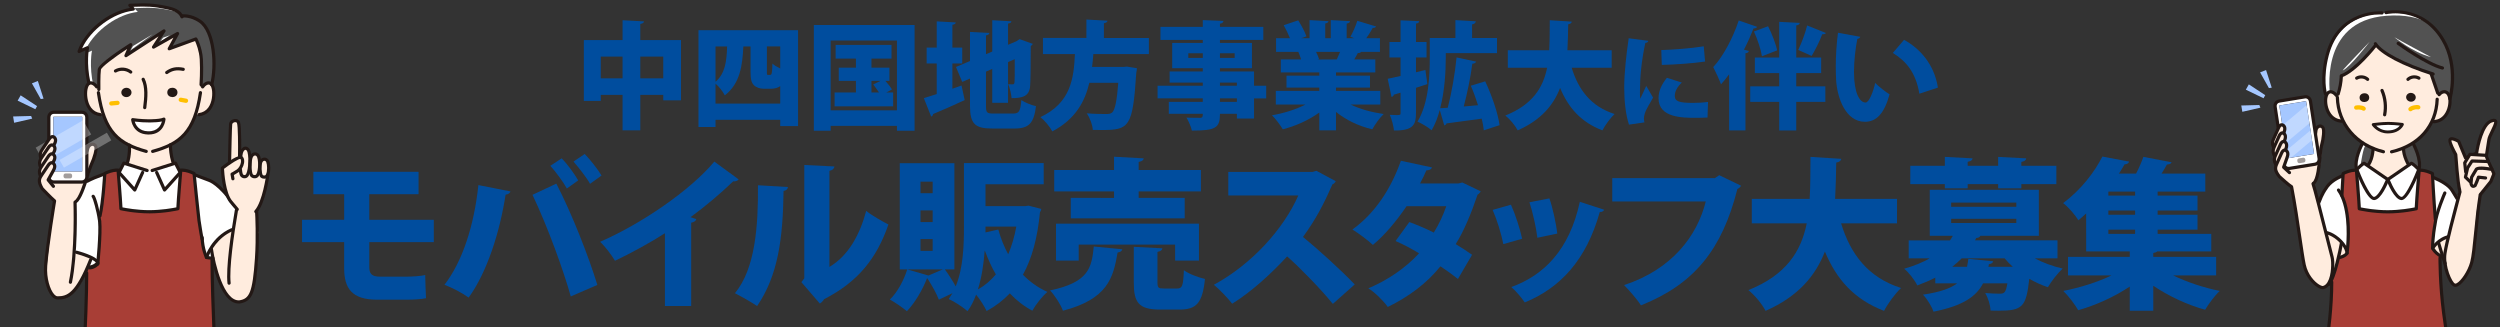 <?xml version="1.0" encoding="utf-8"?>
<!-- Generator: Adobe Illustrator 16.0.0, SVG Export Plug-In . SVG Version: 6.00 Build 0)  -->
<!DOCTYPE svg PUBLIC "-//W3C//DTD SVG 1.1//EN" "http://www.w3.org/Graphics/SVG/1.1/DTD/svg11.dtd">
<svg version="1.1" id="レイヤー_1" xmlns="http://www.w3.org/2000/svg" xmlns:xlink="http://www.w3.org/1999/xlink" x="0px"
	 y="0px" width="710px" height="92.96px" viewBox="0 0 710 92.96" enable-background="new 0 0 710 92.96" xml:space="preserve">
<rect x="0" y="0" width="710" height="92.96" fill="#333333" stroke="none"/>
<g>
	<defs>
		<rect id="SVGID_1_" x="3.333" y="-4" width="75" height="97"/>
	</defs>
	<clipPath id="SVGID_2_">
		<use xlink:href="#SVGID_1_"  overflow="visible"/>
	</clipPath>
	<g clip-path="url(#SVGID_2_)">
		<path fill="#525252" d="M51.684,4.775c-0.616-1.591-2.499-2.219-4.167-2.573c-4.438-0.944-6.104-0.852-10.641-0.692
			c0.192,0.187,0.784,0.876,0.977,1.063c-6.268,0.686-13.289,6.105-15.394,12.052c0.192-0.092,2.381-1.064,2.381-1.064
			s-0.888,4.244,0.404,10.025l4.052,2.886l29.163,0.709l1.652-3.14c1.398-5.474,0.706-15.262-3.338-18.024
			c-2.621-1.789-4.928-1.485-4.928-1.485"/>
		<g>
			<path fill="#FFFFFF" d="M39.137,3.382c-0.193-0.186-0.785-0.876-0.979-1.063c4.537-0.158,6.203-0.251,10.644,0.692
				c0.698,0.149,1.429,0.352,2.095,0.646c-0.87-0.796-2.178-1.201-3.379-1.456c-4.438-0.944-6.104-0.852-10.641-0.692
				c0.192,0.187,0.784,0.876,0.977,1.063c-6.268,0.686-13.289,6.105-15.394,12.05c0.147-0.068,1.435-0.642,2.052-0.917
				C27.229,8.473,33.479,4.001,39.137,3.382z"/>
			<path fill="#FFFFFF" d="M26.527,24.396c-1.292-5.782-0.405-10.025-0.405-10.025s-0.802,0.356-1.478,0.657
				c-0.158,1.719-0.236,4.812,0.6,8.558l4.052,2.886l0.149,0.004L26.527,24.396z"/>
		</g>
		<polygon fill="#FFFFFF" points="37.081,14.262 41.859,10.808 43.348,9.732 37.781,13.07 		"/>
		<polygon fill="#FFFFFF" points="45.469,11.841 48.292,10.01 46.344,10.688 		"/>
		<path fill="#FFECDE" d="M48.397,41.136c-0.01,1.116,0.177,3.058,0.693,4.788l0.338,1.154l-7.848,3.089l-5.771-2.937l0.307-0.811
			c0.834-2.346,0.653-5.193,0.653-5.193L48.397,41.136z"/>
		<path fill="#FFECDE" d="M60.634,25.409c-0.502-2.843-2.33-1.894-3.089-0.731H56.95l-0.132-0.624l0.291-0.014
			c0,0,0.27-3.982,0.067-7.224c-0.203-3.24-1.552-5.737-1.552-5.737l-7.562,2.767l2.363-4.319l-6.819,3.848l2.971-4.591
			l-10.803,7.021l1.351-3.104c0,0-8.69,5.519-8.911,7.021c-0.163,1.116-0.166,3.702-0.158,4.958h-0.582
			c-0.762-1.162-2.591-2.111-3.091,0.731c-0.31,1.763-0.014,6.617,4.111,7.156h0.887c2.228,6.511,6.195,8.784,12.139,10.425h1.834
			c5.944-1.641,9.915-3.914,12.142-10.425h1.027C60.651,32.026,60.947,27.172,60.634,25.409z"/>
		<path fill="#FFFFFF" d="M35.261,46.32l7.19,2.128l7.324-2.06l1.486,2.363c0,0,7.291,1.688,9.183,2.903
			c1.886,1.214,6.683,7.426,6.683,7.426l-0.719,5.94c0,0-5.359,3.309-7.926,7.696L27.7,74.728c0,0-1.756,1.433-2.836,1.57
			l1.46-3.192l-5.063-1.468l0.201-14.329l2.997-5.789l5.293-2.247l4.227-0.858L35.261,46.32z"/>
		<g>
			<g>
				<path fill="#FFECDE" d="M21.261,71.638l0.201-14.329c1.97-1.011,4.504-9.55,4.611-10.988c0.051-0.688,1.242-3.646,1.35-4.657
					c0.106-1.011-1.685-1.195-2.43,0.135c-0.746,1.331-1.257,5.045-2.588,5.685c-1.329,0.639-3.033-0.107-3.033-0.107l-3.801-2.673
					l-0.622-0.949l0.171-0.188c0.242-0.433,0.491-0.891,0.481-1.385c-0.004-0.323-0.173-0.646-0.42-0.837l0.123-0.138
					c0.241-0.433,0.489-0.891,0.482-1.386c-0.008-0.494-0.376-1.021-0.872-1.01c-0.452,0.009-0.775,0.425-1.027,0.8
					c-0.59,0.878-1.182,1.758-1.772,2.637c-0.263,0.39-0.531,0.791-0.634,1.249c-0.119,0.519-0.01,1.035,0.182,1.536
					c-0.157,0.26-0.301,0.528-0.366,0.824c-0.129,0.565,0.004,1.133,0.235,1.676l0.379-0.42c-0.003,0.006-0.007,0.01-0.011,0.017
					c-0.262,0.39-0.53,0.791-0.635,1.25c-0.124,0.548,0,1.097,0.213,1.625l0.567-0.614c-0.058,0.088-0.117,0.174-0.177,0.262
					c-0.262,0.39-0.529,0.791-0.632,1.249c-0.209,0.919,0.27,1.838,0.733,2.657c0,0,2.382,2.621,3.312,3.524l-2.273,20.835
					c0,0,0.946,6.44,3.378,6.616c0,0,4.993,0.271,7.558-6.211l2.381-5.216c0,0-3.798-1.418-4.354-1.468H21.261z"/>
			</g>
			<polygon fill="#F2F7FC" points="59.994,69.951 60.603,73.596 58.307,73.325 			"/>
			<path fill="#FFECDE" d="M66.408,65.021c-3.036,0.27-6.48,5.604-6.48,5.604s0.877,4.117,1.078,5.4
				c0.205,1.283,1.96,5.402,2.973,7.224c1.012,1.823,2.769,2.701,4.996,2.363c5.338-0.616,4.051-20.929,4.051-20.929L66.408,65.021z
				"/>
		</g>
		<path fill="#A83E36" d="M24.615,77.508c0,14.499-1.813,38.339-1.344,50.837c0,0,7.138,0.946,19.165,0.946H42.4
			c12.025,0,19.162-0.946,19.162-0.946c0.471-12.498-1.39-39.979-1.39-54.479c0-0.51-0.865-0.112-1.352-0.877
			c-0.992-1.558-2.033-5.017-2.305-10.365c-0.508-6.395-1.398-13.351-1.398-13.351s-2.021-1.09-3.779-0.945
			c0,0-0.743,8.776-0.81,10.937c0,0-3.851,0.878-8.036,0.878h-0.114c-4.185,0-8.036-0.878-8.036-0.878
			c-0.066-2.16-0.809-10.937-0.809-10.937c-1.759-0.145-3.782,0.945-3.782,0.945s-0.41,7.849-1.355,12.034L27.7,74.728
			c0,0-0.944,1.08-2.294,1.114L24.615,77.508z"/>
		<path fill="#788EAB" d="M25.097,134.767c0,0,0.135-0.695,0.235-5.783l34.329-0.03c0.1,5.101,0.235,5.813,0.235,5.813H25.097z"/>
		<path fill="#FFBF00" d="M31.614,29.984c0.582-0.052,1.167-0.104,1.751-0.156c0.167-0.014,0.313-0.058,0.433-0.178
			c0.107-0.105,0.186-0.28,0.18-0.433c-0.006-0.157-0.06-0.321-0.18-0.432c-0.112-0.104-0.271-0.192-0.433-0.179
			c-0.584,0.053-1.169,0.104-1.751,0.156c-0.166,0.015-0.311,0.059-0.433,0.179c-0.104,0.106-0.188,0.279-0.179,0.432
			c0.008,0.158,0.059,0.321,0.179,0.432C31.296,29.91,31.453,29.999,31.614,29.984L31.614,29.984z"/>
		<path fill="#FFBF00" d="M51.178,28.925c0.495,0.093,0.988,0.187,1.483,0.279c0.163,0.03,0.323,0.024,0.472-0.063
			c0.126-0.073,0.246-0.219,0.279-0.364c0.035-0.156,0.027-0.331-0.063-0.471c-0.081-0.127-0.21-0.252-0.365-0.28
			c-0.494-0.093-0.987-0.186-1.482-0.279c-0.163-0.03-0.323-0.025-0.471,0.062c-0.125,0.075-0.248,0.22-0.28,0.365
			c-0.035,0.156-0.026,0.331,0.061,0.47C50.896,28.771,51.021,28.896,51.178,28.925L51.178,28.925z"/>
		<path fill="#231815" d="M49.091,46.382c-0.197,0-0.379-0.128-0.438-0.327c-0.542-1.81-0.724-3.783-0.713-4.923
			c0.002-0.253,0.222-0.416,0.459-0.454c0.254,0.001,0.458,0.208,0.457,0.461c-0.011,1.162,0.193,3.051,0.674,4.655
			c0.072,0.241-0.064,0.497-0.308,0.569C49.18,46.376,49.135,46.382,49.091,46.382z"/>
		<path fill="#231815" d="M36.117,46.877c-0.052,0-0.102-0.009-0.156-0.026c-0.234-0.085-0.36-0.347-0.275-0.585
			c0.792-2.226,0.631-4.982,0.631-5.011c-0.019-0.252,0.175-0.47,0.427-0.485c0.254-0.014,0.469,0.177,0.485,0.429
			c0.007,0.119,0.176,2.968-0.68,5.375C36.483,46.761,36.306,46.877,36.117,46.877z"/>
		<path fill="#231815" d="M28.494,33.022c-0.02,0-0.038-0.002-0.059-0.004c-1.391-0.182-2.5-0.824-3.298-1.911
			c-1.314-1.791-1.441-4.436-1.205-5.777c0.287-1.63,1.001-2.106,1.549-2.218c0.92-0.186,1.857,0.525,2.373,1.316
			c0.139,0.213,0.079,0.495-0.132,0.633c-0.212,0.14-0.494,0.078-0.634-0.133c-0.39-0.601-1.02-1.002-1.424-0.919
			c-0.381,0.078-0.677,0.603-0.833,1.479c-0.208,1.186-0.103,3.518,1.042,5.076c0.643,0.878,1.546,1.398,2.678,1.546
			c0.251,0.033,0.426,0.263,0.396,0.513C28.919,32.854,28.721,33.022,28.494,33.022z"/>
		<path fill="#231815" d="M56.522,33.022c-0.226,0-0.422-0.168-0.453-0.399c-0.032-0.25,0.144-0.479,0.396-0.513
			c1.132-0.147,2.033-0.668,2.676-1.545c1.148-1.56,1.253-3.892,1.043-5.077c-0.155-0.876-0.449-1.4-0.833-1.479
			c-0.409-0.084-1.033,0.319-1.423,0.919c-0.137,0.211-0.421,0.272-0.633,0.133c-0.211-0.139-0.271-0.421-0.132-0.633
			c0.515-0.791,1.451-1.501,2.371-1.316c0.55,0.111,1.266,0.589,1.55,2.218c0.236,1.342,0.109,3.986-1.204,5.777
			c-0.798,1.087-1.908,1.729-3.296,1.911C56.563,33.021,56.542,33.022,56.522,33.022z"/>
		<path fill="#231815" d="M41.105,31.015c-0.022,0-0.042-0.001-0.062-0.005c-0.25-0.031-0.428-0.261-0.394-0.513
			c0.375-2.85,0.59-5.764-0.401-7.771c-0.109-0.228-0.016-0.502,0.21-0.613c0.229-0.114,0.5-0.02,0.613,0.207
			c1.096,2.227,0.882,5.304,0.486,8.296C41.527,30.848,41.329,31.015,41.105,31.015z"/>
		<path fill="#231815" d="M37.349,26.217c0.018,0.731-0.612,1.341-1.41,1.363c-0.799,0.022-1.464-0.552-1.482-1.282
			c-0.023-0.732,0.61-1.343,1.408-1.365C36.664,24.91,37.326,25.484,37.349,26.217z"/>
		
			<ellipse transform="matrix(-1 -0.028 0.028 -1 97.197 53.876)" fill="#231815" cx="48.976" cy="26.257" rx="1.447" ry="1.323"/>
		<g>
			<path fill="#231815" d="M41.52,43.448c-0.038,0-0.081-0.005-0.121-0.016c-7.738-2.138-12.245-5.487-13.901-17.048
				c-0.034-0.25,0.137-0.482,0.386-0.518c0.251-0.045,0.486,0.137,0.521,0.388c1.593,11.123,5.708,14.214,13.238,16.295
				c0.245,0.067,0.388,0.319,0.318,0.563C41.907,43.316,41.722,43.448,41.52,43.448z"/>
			<path fill="#231815" d="M43.354,43.448c-0.199,0-0.383-0.132-0.44-0.336c-0.067-0.243,0.075-0.495,0.319-0.563
				c7.531-2.081,11.647-5.172,13.24-16.295c0.036-0.251,0.268-0.431,0.517-0.388c0.252,0.035,0.425,0.268,0.39,0.518
				c-1.655,11.561-6.164,14.91-13.903,17.048C43.434,43.443,43.395,43.448,43.354,43.448z"/>
		</g>
		<g>
			<path fill="#FFFFFF" d="M37.695,33.984c0,0,0.316,3.653,4.333,3.764c4.328,0.117,4.523-3.916,4.523-3.916
				c-1.133,0.565-5.234,0.691-8.854,0.16"/>
			<path fill="#231815" d="M42.213,38.207c-0.063,0-0.129-0.001-0.2-0.003c-4.374-0.119-4.771-4.141-4.772-4.181
				c-0.021-0.252,0.164-0.473,0.414-0.495c0.063-0.007,0.125,0.002,0.185,0.021c3.613,0.521,7.528,0.361,8.508-0.128
				c0.146-0.071,0.319-0.063,0.452,0.026c0.139,0.088,0.217,0.242,0.208,0.405C47.007,33.898,46.745,38.207,42.213,38.207z
				 M38.272,34.531c0.272,0.942,1.128,2.687,3.768,2.758c2.77,0.07,3.669-1.758,3.938-2.795
				C44.322,34.863,41.155,34.891,38.272,34.531z"/>
		</g>
		<path fill="#231815" d="M47.354,21.055c-0.142,0-0.283-0.065-0.373-0.191c-0.146-0.206-0.099-0.492,0.106-0.639
			c1.534-1.092,2.991-1.38,5.033-0.987c0.249,0.047,0.411,0.288,0.363,0.535c-0.048,0.249-0.293,0.413-0.535,0.364
			c-1.795-0.343-3.006-0.109-4.33,0.833C47.538,21.027,47.446,21.055,47.354,21.055z"/>
		<path fill="#231815" d="M37.126,20.915c-0.099,0-0.198-0.032-0.281-0.1c-1.056-0.828-2.659-0.94-3.817-0.264
			c-0.22,0.126-0.499,0.054-0.627-0.164c-0.127-0.219-0.053-0.499,0.164-0.626c1.495-0.872,3.488-0.736,4.845,0.336
			c0.201,0.156,0.234,0.445,0.076,0.643C37.397,20.855,37.263,20.915,37.126,20.915z"/>
		<path fill="#231815" d="M28.063,25.849c-0.25,0-0.453-0.2-0.458-0.451c-0.001-0.172-0.063-4.223,0.158-5.744
			c0.231-1.586,7.038-6.02,9.117-7.342c0.173-0.107,0.391-0.091,0.545,0.039c0.15,0.132,0.202,0.347,0.12,0.53l-0.74,1.709
			l9.521-6.191c0.182-0.116,0.42-0.093,0.575,0.061c0.152,0.152,0.18,0.392,0.059,0.573l-1.958,3.028l5.2-2.934
			c0.177-0.102,0.4-0.07,0.545,0.072c0.146,0.145,0.18,0.367,0.083,0.547l-1.781,3.253l6.419-2.351
			c0.213-0.078,0.453,0.012,0.56,0.212c0.057,0.105,1.399,2.625,1.607,5.928c0.202,3.233-0.065,7.244-0.066,7.283
			c-0.017,0.252-0.234,0.444-0.49,0.426c-0.252-0.017-0.442-0.235-0.425-0.487c0.003-0.039,0.266-3.992,0.067-7.164
			c-0.149-2.405-0.965-4.411-1.327-5.196l-7.173,2.627c-0.177,0.065-0.38,0.014-0.504-0.131c-0.126-0.146-0.148-0.352-0.054-0.52
			l1.592-2.914l-5.422,3.061c-0.184,0.104-0.415,0.07-0.56-0.085c-0.143-0.154-0.165-0.386-0.05-0.562l1.805-2.789l-9.002,5.851
			c-0.169,0.11-0.391,0.099-0.545-0.034c-0.157-0.131-0.205-0.346-0.125-0.532l0.747-1.716c-3.693,2.426-7.318,5.156-7.436,5.881
			c-0.212,1.448-0.147,5.556-0.147,5.597c0.006,0.253-0.197,0.462-0.451,0.466C28.068,25.849,28.066,25.849,28.063,25.849z"/>
		<path fill="#231815" d="M25.244,24.042c-0.209,0-0.398-0.144-0.444-0.357c-0.976-4.358-0.737-7.827-0.542-9.364
			c-0.648,0.288-1.485,0.662-1.602,0.717c-0.166,0.078-0.364,0.05-0.503-0.074c-0.136-0.125-0.186-0.318-0.125-0.493
			C24.088,8.644,30.643,3.325,36.928,2.24c-0.151-0.171-0.296-0.329-0.372-0.403c-0.131-0.129-0.172-0.322-0.107-0.493
			c0.066-0.172,0.23-0.286,0.413-0.293l0.397-0.014c4.236-0.147,5.99-0.21,10.354,0.717c1.584,0.338,3.777,1.002,4.495,2.855
			c0.091,0.235-0.026,0.501-0.261,0.592c-0.237,0.095-0.502-0.026-0.592-0.262c-0.551-1.423-2.339-1.972-3.834-2.29
			c-4.051-0.86-5.697-0.849-9.54-0.718c0.121,0.135,0.229,0.253,0.29,0.313c0.128,0.124,0.17,0.31,0.111,0.477
			c-0.056,0.167-0.206,0.287-0.383,0.306c-5.745,0.628-12.159,5.41-14.586,10.712c0.643-0.288,1.34-0.598,1.34-0.598
			c0.156-0.069,0.339-0.047,0.473,0.062c0.134,0.108,0.196,0.282,0.161,0.45c-0.006,0.041-0.848,4.227,0.405,9.832
			c0.054,0.246-0.102,0.49-0.349,0.547C25.311,24.039,25.278,24.042,25.244,24.042z"/>
		<path fill="#231815" d="M60.111,24.498c-0.037,0-0.075-0.005-0.113-0.014c-0.247-0.063-0.394-0.313-0.329-0.558
			c1.333-5.211,0.755-14.862-3.156-17.534c-2.429-1.66-4.589-1.412-4.61-1.408c-0.265,0.031-0.479-0.146-0.512-0.396
			s0.145-0.479,0.394-0.512c0.099-0.014,2.517-0.305,5.247,1.561c4.291,2.933,4.954,12.926,3.523,18.517
			C60.5,24.361,60.314,24.498,60.111,24.498z"/>
		<path fill="#231815" d="M27.763,75.405c-0.018,0-0.034,0-0.05-0.002c-0.25-0.026-0.435-0.252-0.41-0.505
			c0.01-0.082,0.876-8.459,0.548-11.995c-0.024-0.252,0.162-0.475,0.415-0.498c0.239-0.025,0.475,0.162,0.498,0.414
			c0.336,3.624-0.511,11.829-0.549,12.176C28.19,75.229,27.994,75.405,27.763,75.405z"/>
		<path fill="#231815" d="M24.726,51.937c-0.163,0-0.32-0.087-0.405-0.241c-0.12-0.223-0.035-0.5,0.189-0.62
			c1.169-0.629,2.739-1.3,4.67-1.995c0.237-0.085,0.496,0.04,0.582,0.277c0.088,0.236-0.037,0.499-0.273,0.586
			c-1.889,0.679-3.417,1.331-4.545,1.938C24.873,51.918,24.799,51.937,24.726,51.937z"/>
		<path fill="#231815" d="M66.578,58.729c-0.146,0-0.29-0.07-0.378-0.2c-4.165-6.098-6.979-6.909-7.009-6.916
			c-1.211-0.441-2.528-0.943-3.757-1.419c-0.233-0.092-0.35-0.356-0.26-0.593c0.092-0.236,0.355-0.352,0.593-0.261
			c1.22,0.473,2.531,0.973,3.696,1.398c0.077,0.018,3.09,0.825,7.491,7.274c0.143,0.209,0.088,0.493-0.12,0.636
			C66.757,58.703,66.667,58.729,66.578,58.729z"/>
		<path fill="#231815" d="M25.466,76.519c-0.248,0-0.452-0.198-0.457-0.444c-0.007-0.253,0.194-0.465,0.444-0.47
			c0.902-0.023,1.612-0.618,1.867-0.86c-0.01-0.027-0.023-0.063-0.049-0.109c-0.537-0.924-3.763-2.058-5.67-2.555
			c-0.244-0.063-0.392-0.313-0.327-0.56c0.062-0.244,0.315-0.393,0.558-0.326c0.542,0.142,5.328,1.427,6.23,2.981
			c0.214,0.367,0.195,0.688,0.141,0.89c-0.019,0.07-0.053,0.13-0.097,0.184c-0.047,0.051-1.098,1.231-2.63,1.27
			C25.473,76.519,25.469,76.519,25.466,76.519z M27.76,74.946h0.012H27.76z"/>
		<g>
			<polygon fill="#A5C7FF" points="5.866,27.073 5.01,28.583 10.032,31.015 10.528,30.142 			"/>
			<polygon fill="#A5C7FF" points="9.062,23.666 11.565,28.132 12.369,28.011 10.752,22.998 			"/>
			<polygon fill="#A5C7FF" points="3.72,33.074 8.837,32.935 9.146,33.687 4.013,34.868 			"/>
		</g>
		<path fill="#231815" d="M16.193,48.034c-0.097,0-0.191-0.029-0.274-0.091l-1.064-0.799c-0.202-0.151-0.243-0.438-0.092-0.641
			c0.152-0.202,0.438-0.245,0.642-0.091l1.065,0.798c0.202,0.151,0.242,0.439,0.09,0.641C16.47,47.972,16.334,48.034,16.193,48.034z
			"/>
		<path fill="#231815" d="M15.769,49.418c-0.114,0-0.229-0.042-0.317-0.128l-1.331-1.276c-0.181-0.176-0.189-0.466-0.011-0.647
			c0.172-0.183,0.462-0.189,0.646-0.014l1.328,1.277c0.184,0.176,0.189,0.466,0.016,0.647
			C16.011,49.371,15.889,49.418,15.769,49.418z"/>
		<path fill="#231815" d="M19.996,80.603c-0.031,0-0.063-0.004-0.095-0.01c-0.246-0.052-0.406-0.295-0.354-0.543
			c1.79-8.652,1.314-22.484,1.308-22.623c-0.007-0.179,0.09-0.344,0.249-0.424c1.232-0.634,2.612-5.024,3.438-7.647
			c0.393-1.25,0.702-2.238,0.949-2.758c0.918-1.942,1.642-4.543,1.204-4.982c-0.169-0.169-0.362-0.228-0.574-0.174
			c-0.318,0.08-0.614,0.391-0.723,0.757l-0.159,0.562c-0.642,2.267-1.375,4.53-2.633,5.135c-1.501,0.721-3.338-0.065-3.416-0.1
			l-3.882-2.719c-0.208-0.146-0.255-0.432-0.11-0.638c0.144-0.206,0.427-0.258,0.635-0.111L19.633,47c0,0.007,0.7,0.285,1.523,0.285
			c0.351,0,0.719-0.057,1.052-0.216c0.992-0.477,1.744-3.132,2.147-4.56l0.165-0.572c0.203-0.679,0.74-1.223,1.372-1.383
			c0.526-0.132,1.052,0.017,1.452,0.413c1.221,1.222-0.933,5.826-1.027,6.021c-0.217,0.463-0.533,1.472-0.903,2.642
			c-1.193,3.797-2.298,7.032-3.636,8.025c0.056,1.968,0.34,14.483-1.334,22.581C20.399,80.452,20.209,80.603,19.996,80.603z"/>
		<path fill="#231815" d="M17.137,48.897c-0.098,0-0.194-0.031-0.277-0.093l-1.596-1.216c-0.202-0.152-0.242-0.439-0.089-0.642
			c0.155-0.201,0.441-0.24,0.642-0.087l1.597,1.215c0.203,0.152,0.242,0.439,0.089,0.642C17.412,48.835,17.276,48.897,17.137,48.897
			z"/>
		<g>
			<g>
				<path fill="#FFFFFF" d="M23.248,51.697h-7.97c-0.783,0-1.416-0.634-1.416-1.415V33.289c0-0.782,0.633-1.415,1.416-1.415h7.97
					c0.781,0,1.414,0.633,1.414,1.415v16.993C24.661,51.063,24.029,51.697,23.248,51.697z"/>
				<path fill="#231815" d="M23.248,52.155h-7.97c-1.033,0-1.874-0.841-1.874-1.873V33.289c0-1.034,0.84-1.874,1.874-1.874h7.97
					c1.033,0,1.873,0.84,1.873,1.874v16.993C25.121,51.314,24.281,52.155,23.248,52.155z M15.278,32.331
					c-0.527,0-0.958,0.43-0.958,0.958v16.993c0,0.528,0.43,0.958,0.958,0.958h7.97c0.528,0,0.958-0.43,0.958-0.958V33.289
					c0-0.528-0.43-0.958-0.958-0.958H15.278z"/>
			</g>
			<rect x="15.172" y="33.156" fill="#231815" width="8.179" height="15.533"/>
			<g>
				<defs>
					<rect id="SVGID_3_" x="15.172" y="33.156" width="8.179" height="15.533"/>
				</defs>
				<use xlink:href="#SVGID_3_"  overflow="visible" fill="#A5C7FF"/>
				<clipPath id="SVGID_4_">
					<use xlink:href="#SVGID_3_"  overflow="visible"/>
				</clipPath>
				
					<rect x="17.199" y="27.278" transform="matrix(0.5 0.866 -0.866 0.5 43.697 2.696)" opacity="0.3" clip-path="url(#SVGID_4_)" fill="#FFFFFF" width="4.629" height="23.842"/>
				
					<rect x="19.971" y="32.494" transform="matrix(0.499 0.866 -0.866 0.499 49.105 3.839)" opacity="0.3" clip-path="url(#SVGID_4_)" fill="#FFFFFF" width="2.519" height="23.841"/>
			</g>
			<path fill="#A29D9C" d="M19.919,50.669h-1.312c-0.314,0-0.566-0.252-0.566-0.564v-0.276c0-0.312,0.252-0.564,0.566-0.564h1.312
				c0.311,0,0.565,0.253,0.565,0.564v0.276C20.485,50.417,20.23,50.669,19.919,50.669z"/>
		</g>
		<g>
			<path fill="#FFECDE" d="M11.716,45.173c-0.232-0.545-0.365-1.111-0.236-1.678c0.104-0.458,0.372-0.86,0.634-1.249
				c0.59-0.879,1.182-1.759,1.772-2.637c0.251-0.375,0.575-0.791,1.027-0.8c0.496-0.011,0.864,0.516,0.872,1.01
				c0.007,0.495-0.241,0.953-0.482,1.386"/>
			<path fill="#231815" d="M11.716,45.629c-0.18,0-0.348-0.104-0.422-0.278c-0.308-0.728-0.393-1.368-0.261-1.956
				c0.125-0.548,0.432-1.003,0.702-1.405l1.771-2.637c0.217-0.319,0.664-0.986,1.399-1.001c0.333,0.005,0.619,0.12,0.86,0.353
				c0.292,0.282,0.472,0.696,0.478,1.108c0.008,0.632-0.297,1.178-0.54,1.615c-0.125,0.221-0.4,0.303-0.623,0.176
				c-0.22-0.123-0.298-0.402-0.176-0.622c0.241-0.436,0.428-0.797,0.423-1.154c-0.001-0.168-0.08-0.351-0.197-0.464
				c-0.067-0.064-0.115-0.092-0.208-0.097c-0.229,0.005-0.458,0.305-0.655,0.598l-1.773,2.637c-0.235,0.351-0.48,0.715-0.567,1.096
				c-0.09,0.4-0.024,0.844,0.208,1.396c0.098,0.233-0.011,0.501-0.244,0.6C11.835,45.619,11.774,45.629,11.716,45.629z"/>
		</g>
		<g>
			<path fill="#FFECDE" d="M11.531,47.531c-0.23-0.543-0.364-1.11-0.235-1.676c0.104-0.46,0.373-0.861,0.634-1.251
				c0.591-0.878,1.182-1.758,1.77-2.637c0.254-0.374,0.578-0.79,1.029-0.8c0.494-0.009,0.863,0.517,0.872,1.012
				c0.01,0.494-0.239,0.952-0.481,1.385"/>
			<path fill="#231815" d="M11.531,47.989c-0.177,0-0.349-0.105-0.422-0.28c-0.307-0.729-0.394-1.368-0.258-1.955
				c0.123-0.549,0.431-1.004,0.699-1.404l1.774-2.638c0.215-0.319,0.662-0.985,1.396-1.002c0.308,0.008,0.621,0.12,0.862,0.353
				c0.293,0.282,0.471,0.696,0.478,1.108c0.01,0.63-0.295,1.177-0.539,1.616c-0.124,0.221-0.4,0.3-0.624,0.178
				c-0.22-0.124-0.3-0.403-0.177-0.624c0.201-0.361,0.43-0.771,0.425-1.154c-0.003-0.169-0.081-0.352-0.197-0.464
				c-0.07-0.065-0.158-0.097-0.208-0.097c-0.226,0.005-0.458,0.306-0.654,0.598l-1.775,2.636c-0.236,0.352-0.479,0.715-0.567,1.097
				c-0.09,0.399-0.024,0.843,0.211,1.396c0.098,0.233-0.011,0.503-0.244,0.602C11.651,47.978,11.59,47.989,11.531,47.989z"/>
		</g>
		<g>
			<path fill="#FFECDE" d="M11.478,50.003c-0.214-0.528-0.337-1.077-0.213-1.625c0.104-0.459,0.373-0.86,0.635-1.25
				c0.592-0.879,1.182-1.759,1.773-2.638c0.251-0.374,0.575-0.79,1.027-0.799c0.494-0.011,0.864,0.516,0.872,1.011
				c0.007,0.494-0.241,0.953-0.482,1.385"/>
			<path fill="#231815" d="M11.479,50.46c-0.182,0-0.352-0.106-0.424-0.284c-0.289-0.705-0.366-1.324-0.237-1.9
				c0.125-0.548,0.432-1.002,0.702-1.403l1.772-2.637c0.214-0.32,0.664-0.987,1.397-1.002c0.34-0.01,0.618,0.12,0.862,0.354
				c0.292,0.281,0.47,0.696,0.477,1.108c0.009,0.631-0.295,1.176-0.542,1.614c-0.121,0.22-0.4,0.302-0.623,0.177
				c-0.22-0.123-0.297-0.401-0.175-0.623c0.201-0.36,0.428-0.769,0.424-1.155c-0.005-0.168-0.083-0.349-0.199-0.463
				c-0.066-0.063-0.145-0.086-0.207-0.096c-0.228,0.005-0.46,0.304-0.657,0.598l-1.773,2.636c-0.236,0.352-0.48,0.715-0.566,1.096
				c-0.088,0.39-0.029,0.819,0.19,1.351c0.097,0.233-0.016,0.501-0.251,0.598C11.596,50.45,11.536,50.46,11.479,50.46z"/>
		</g>
		<path fill="#FFECDE" d="M11.867,49.65c0,0,1.777-3.847,2.801-3.437c1.022,0.41,1.047,1.247,0.594,2.26
			c-0.457,1.013-1.588,2.612-1.588,2.612l-2.288-0.639L11.867,49.65z"/>
		<path fill="#231815" d="M16.35,85.059c-0.563,0-1.106-0.282-1.618-0.834c-1.53-1.651-2.489-5.423-2.23-8.774
			c0.417-5.436,2.197-16.403,2.495-18.215c-1.011-0.895-3.258-3.256-3.359-3.363c-0.482-0.824-1.106-1.934-0.85-3.073
			c0.125-0.548,0.432-1.003,0.702-1.405l1.773-2.636c0.215-0.319,0.664-0.986,1.396-1.001c0.346-0.008,0.622,0.119,0.863,0.353
			c0.293,0.281,0.47,0.696,0.478,1.107c0.008,0.633-0.297,1.179-0.542,1.616l-1.23,2.203l1.296,1.583
			c0.161,0.195,0.132,0.484-0.065,0.644c-0.193,0.161-0.48,0.133-0.643-0.063l-1.491-1.823c-0.121-0.146-0.14-0.35-0.048-0.513
			l1.382-2.477c0.246-0.436,0.43-0.798,0.425-1.155c-0.001-0.168-0.078-0.351-0.197-0.463c-0.067-0.065-0.114-0.076-0.208-0.096
			c-0.226,0.004-0.458,0.304-0.654,0.596l-1.772,2.638c-0.236,0.351-0.482,0.715-0.568,1.096c-0.167,0.733,0.229,1.521,0.684,2.328
			l0,0c0.02,0,2.602,2.712,3.412,3.369c0.128,0.104,0.189,0.268,0.163,0.431c-0.021,0.125-2.076,12.524-2.527,18.391
			c-0.264,3.43,0.804,6.802,1.989,8.082c0.229,0.247,0.577,0.539,0.946,0.539c2.712,0,5.097-0.778,8.992-10.581
			c0.092-0.235,0.362-0.348,0.595-0.255c0.234,0.093,0.35,0.358,0.257,0.594C22.085,84.236,19.415,85.059,16.35,85.059z"/>
		<path fill="#FFECDE" d="M73.382,66.195c-0.246-0.9-0.294-5.518-0.373-6.559c2.104-2.92,3.04-9.912,3.04-9.912l-0.089-0.059
			c0.48-1.002,0.408-2.959,0.089-3.751c-0.36-0.903-1.405-0.933-1.875-0.158c-0.256,0.424-0.359,1.534-0.305,2.532l-0.21-0.139
			c0.182-1.275,0.082-2.818-0.171-3.556c-0.391-1.141-1.553-1.164-2.084-0.177c-0.201,0.37-0.327,1.146-0.372,2.003l-0.08-0.054
			c0.054-1.254-0.026-2.504-0.204-3.187c-0.37-1.416-1.53-1.422-2.087-0.176c-0.154,0.347-0.271,0.978-0.347,1.72
			c-0.053-0.003-0.108-0.004-0.168,0.006c-0.059-0.2-0.102-0.342-0.102-0.342s0.135-8.367-0.318-9.588
			c-0.364-0.987-2.108-0.574-2.229,0.437c-0.122,1.01-0.313,10.972-0.313,10.972l0.013,0.05c-1.103,0.744-2.036,1.477-2.036,1.477
			s0.223,6.919,2.396,9.543c0.263,0.317,1.07,1.621,1.272,1.868c-0.163,1.69-0.33,5.12-0.639,6.947
			C66.136,66.406,73.457,66.474,73.382,66.195z"/>
		<path fill="#231815" d="M65.186,46.666c-0.002,0-0.007,0-0.009,0c-0.253-0.005-0.454-0.214-0.449-0.467
			c0.007-0.407,0.194-9.996,0.314-11.017c0.097-0.802,0.859-1.307,1.563-1.391c0.722-0.09,1.33,0.247,1.552,0.848
			c0.472,1.267,0.36,8.89,0.346,9.755c-0.002,0.253-0.203,0.447-0.465,0.45c-0.253-0.003-0.456-0.212-0.449-0.465
			c0.051-3.202,0.019-8.59-0.29-9.422c-0.104-0.282-0.444-0.273-0.584-0.258c-0.346,0.042-0.725,0.274-0.763,0.592
			c-0.094,0.78-0.242,7.486-0.308,10.925C65.639,46.467,65.435,46.666,65.186,46.666z"/>
		<path fill="#231815" d="M69.435,50.637c-0.364,0-0.759-0.138-1.082-0.48c-0.18-0.188-0.43-0.597-0.544-1.959
			c-0.022-0.252,0.167-0.474,0.418-0.495c0.245-0.027,0.474,0.166,0.494,0.418c0.101,1.176,0.297,1.406,0.297,1.409
			c0.291,0.307,0.608,0.161,0.642,0.143c0.798-0.404,1.11-4.582,0.646-6.376c-0.114-0.441-0.324-0.726-0.549-0.744
			c-0.23-0.021-0.492,0.231-0.676,0.64c-0.068,0.153-0.2,0.547-0.303,1.462c-0.026,0.252-0.257,0.427-0.505,0.404
			c-0.249-0.028-0.43-0.255-0.402-0.507c0.089-0.791,0.215-1.374,0.374-1.732c0.349-0.779,0.955-1.237,1.588-1.18
			c0.632,0.053,1.14,0.586,1.358,1.428c0.381,1.464,0.456,6.625-1.12,7.423C69.887,50.582,69.665,50.637,69.435,50.637z"/>
		<path fill="#231815" d="M72.313,50.639c-0.345,0-0.73-0.104-1.069-0.395C70.332,49.468,70.419,45.279,71,44.2
			c0.347-0.635,0.931-0.991,1.556-0.947c0.618,0.051,1.129,0.497,1.366,1.193c0.414,1.211,0.575,5.458-1.032,6.088
			C72.729,50.597,72.529,50.639,72.313,50.639z M72.442,44.164c-0.238,0-0.478,0.177-0.635,0.472
			c-0.518,0.957-0.403,4.502,0.029,4.914c0.264,0.224,0.574,0.189,0.719,0.132l0,0c0.739-0.288,0.968-3.571,0.498-4.938
			c-0.117-0.347-0.325-0.558-0.574-0.578C72.467,44.164,72.456,44.164,72.442,44.164z"/>
		<path fill="#231815" d="M75.062,50.761c-0.314,0-0.673-0.085-0.987-0.32c-0.87-0.655-0.844-4.01-0.291-4.922
			c0.318-0.52,0.883-0.805,1.426-0.767c0.562,0.046,1.036,0.416,1.268,0.992c0.337,0.848,0.455,2.944-0.081,4.103
			c-0.203,0.438-0.484,0.721-0.836,0.838c-0.002,0-0.002,0.001-0.002,0.001C75.42,50.731,75.248,50.761,75.062,50.761z
			 M75.415,50.25h0.01H75.415z M75.091,45.662c-0.203,0-0.396,0.122-0.526,0.333c-0.415,0.688-0.295,3.376,0.064,3.715
			c0.231,0.175,0.521,0.146,0.641,0.105c0.101-0.034,0.204-0.159,0.295-0.354c0.41-0.888,0.33-2.706,0.06-3.377
			c-0.1-0.25-0.278-0.403-0.49-0.421C75.119,45.664,75.105,45.662,75.091,45.662z"/>
		<path fill="#231815" d="M67.426,59.944c-0.096,0-0.211-0.066-0.399-0.249l-0.021,0.013c-0.02-0.025-0.037-0.053-0.048-0.082
			c-0.322-0.327-0.838-0.951-1.753-2.057c-2.248-2.712-2.491-9.53-2.502-9.819c-0.005-0.146,0.061-0.286,0.175-0.376
			c3.418-2.678,5.475-3.625,6.112-2.817c0.325,0.411,0.441,1.026,0.325,1.734c-0.174,1.064-0.821,2.126-1.607,2.642
			c-0.622,0.406-1.027,0.644-1.28,0.778l0.169,0.976c0.044,0.25-0.125,0.486-0.374,0.529c-0.248,0.041-0.486-0.125-0.529-0.374
			l-0.227-1.311c-0.035-0.217,0.086-0.43,0.292-0.506c0.008-0.004,0.364-0.151,1.449-0.859c0.576-0.377,1.073-1.21,1.204-2.023
			c0.073-0.444,0.021-0.814-0.14-1.02c-0.395-0.072-2.525,1.192-4.645,2.828c0.063,1.208,0.452,6.823,2.283,9.034
			c1.203,1.456,1.602,1.927,1.733,2.078c0.029,0.023,0.057,0.05,0.082,0.083c0.151,0.197,0.14,0.515-0.057,0.67
			C67.58,59.89,67.511,59.944,67.426,59.944z"/>
		<path fill="#231815" d="M72.658,60.54c-0.11,0-0.221-0.04-0.31-0.12c-0.188-0.169-0.198-0.46-0.03-0.647
			c2.229-2.441,3.269-10.032,3.277-10.108c0.033-0.251,0.261-0.434,0.515-0.393c0.25,0.032,0.429,0.263,0.395,0.514
			c-0.042,0.324-1.088,7.952-3.508,10.606C72.907,60.489,72.782,60.54,72.658,60.54z"/>
		<path fill="#231815" d="M65.057,80.872c-0.228,0-0.426-0.174-0.453-0.407C64.132,76.146,65.482,66.74,66.7,59.61
			c0.042-0.249,0.281-0.42,0.528-0.374c0.249,0.042,0.416,0.278,0.374,0.529c-1.208,7.071-2.552,16.386-2.09,20.599
			c0.028,0.251-0.152,0.477-0.403,0.506C65.09,80.871,65.073,80.872,65.057,80.872z"/>
		<path fill="#231815" d="M67.821,86.211c-5.988,0-8.152-14.749-8.243-15.387c-0.037-0.25,0.138-0.482,0.388-0.518
			c0.253-0.046,0.482,0.138,0.518,0.389c0.594,4.173,3.066,14.944,7.512,14.596c2.804-0.46,3.731-2.079,4.403-11.912
			c0.406-5.9,0.109-12.19,0.033-13.184c-0.02-0.253,0.172-0.472,0.421-0.492c0.257-0.012,0.475,0.171,0.491,0.423
			c0.077,1.005,0.375,7.362-0.033,13.314c-0.637,9.329-1.396,12.136-5.209,12.76C68.009,86.206,67.913,86.211,67.821,86.211z"/>
		<path fill="#231815" d="M60.468,73.782c-0.638,0-1.847-0.198-1.898-0.208c-0.132-0.022-0.247-0.1-0.316-0.212
			c-0.068-0.111-0.084-0.25-0.045-0.376c0.073-0.232,1.85-5.695,7.41-8.147c0.228-0.102,0.5,0.002,0.603,0.233
			c0.102,0.232-0.002,0.503-0.233,0.604c-4.22,1.862-6.141,5.701-6.714,7.078c0.386,0.054,0.883,0.113,1.194,0.113
			c0.252,0,0.457,0.205,0.457,0.457C60.925,73.578,60.72,73.782,60.468,73.782z"/>
		<path fill="#231815" d="M38.267,54.415c-0.13,0-0.255-0.055-0.341-0.151l-4.455-4.963c-0.126-0.141-0.152-0.344-0.069-0.513
			l1.353-2.665c0.1-0.2,0.331-0.297,0.546-0.231l6.616,2.094c0.241,0.075,0.374,0.333,0.297,0.575
			c-0.074,0.241-0.331,0.375-0.573,0.297l-6.247-1.975l-1.033,2.039l3.777,4.206l1.939-4.321c0.104-0.23,0.374-0.331,0.605-0.229
			c0.23,0.104,0.333,0.375,0.23,0.605l-2.228,4.962c-0.064,0.141-0.193,0.241-0.348,0.265C38.313,54.414,38.29,54.415,38.267,54.415
			z"/>
		<path fill="#231815" d="M28.275,63.101c-0.227,0-0.422-0.166-0.453-0.396c-0.425-3.052-1.374-6.084-1.648-6.584
			c-0.091-0.069-0.154-0.171-0.173-0.291c-0.042-0.25,0.129-0.484,0.377-0.525c0.121-0.021,0.273,0.02,0.373,0.094
			c0.544,0.401,1.608,4.517,1.977,7.182c0.036,0.251-0.141,0.482-0.391,0.517C28.315,63.1,28.295,63.101,28.275,63.101z"/>
		<path fill="#231815" d="M25.097,135.225c-0.029,0-0.058-0.002-0.088-0.007c-0.248-0.048-0.411-0.29-0.361-0.538
			c0.003-0.025,0.131-0.833,0.227-5.704c0.005-0.253,0.223-0.474,0.467-0.449c0.253,0.006,0.455,0.214,0.449,0.467
			c-0.097,4.985-0.229,5.788-0.244,5.861C25.504,135.073,25.311,135.225,25.097,135.225z"/>
		<path fill="#231815" d="M46.729,54.415c-0.022,0-0.048-0.001-0.072-0.006c-0.152-0.023-0.283-0.124-0.346-0.265l-2.229-4.962
			c-0.103-0.23,0-0.502,0.231-0.605c0.232-0.102,0.5-0.001,0.606,0.229l1.938,4.321l3.777-4.206l-1.032-2.039l-6.246,1.975
			c-0.242,0.076-0.498-0.057-0.574-0.297c-0.077-0.242,0.058-0.5,0.298-0.575l6.615-2.094c0.216-0.065,0.444,0.029,0.549,0.231
			l1.35,2.665c0.084,0.169,0.056,0.372-0.069,0.513l-4.455,4.963C46.981,54.36,46.856,54.415,46.729,54.415z"/>
		<path fill="#231815" d="M59.896,135.223c-0.216,0-0.407-0.15-0.447-0.369c-0.015-0.077-0.146-0.896-0.246-5.892
			c-0.005-0.254,0.198-0.463,0.45-0.468c0.256,0.004,0.461,0.196,0.466,0.449c0.098,4.893,0.224,5.711,0.229,5.743
			c0.043,0.249-0.125,0.485-0.369,0.529C59.949,135.22,59.923,135.223,59.896,135.223z"/>
		<path fill="#231815" d="M42.466,134.552c-0.247,0-0.453-0.202-0.457-0.452l-0.066-4.634c-0.005-0.253,0.198-0.463,0.45-0.467
			c0.239-0.013,0.46,0.2,0.466,0.452l0.066,4.634c0.005,0.253-0.198,0.462-0.451,0.467C42.472,134.552,42.47,134.552,42.466,134.552
			z"/>
		<path fill="#231815" d="M25.407,76.299c-0.249,0-0.452-0.198-0.458-0.447c-0.007-0.252,0.193-0.463,0.446-0.471
			c1.124-0.027,1.954-0.948,1.963-0.957c0.167-0.188,0.455-0.208,0.646-0.039c0.187,0.165,0.208,0.453,0.042,0.646
			c-0.046,0.049-1.095,1.229-2.629,1.269C25.414,76.299,25.409,76.299,25.407,76.299z"/>
		<path fill="#231815" d="M37.343,117.74c-0.003,0-0.003,0-0.004,0c-0.441-0.008-10.823-0.19-14.037-1.309
			c-0.161-0.056-0.246-0.229-0.19-0.388c0.055-0.159,0.232-0.241,0.39-0.189c2.828,0.984,11.808,1.229,13.553,1.268l0.931-17.587
			c-6.594-0.029-13.941-0.955-14.014-0.964c-0.168-0.022-0.287-0.174-0.265-0.341c0.021-0.168,0.177-0.285,0.341-0.264
			c0.076,0.007,7.622,0.959,14.258,0.959c0.084,0,0.166,0.033,0.223,0.095s0.088,0.142,0.084,0.225l-0.966,18.205
			C37.639,117.613,37.505,117.74,37.343,117.74z"/>
		<path fill="#231815" d="M57.387,68.349c-0.217,0-0.409-0.153-0.448-0.372c-0.008-0.035-0.615-3.278-0.879-5.295
			c-0.239-1.842-1.203-11.43-1.37-13.112c-0.492-0.232-1.746-0.77-2.931-0.797c-0.146,1.754-0.717,8.647-0.772,10.506
			c-0.008,0.208-0.154,0.385-0.358,0.433c-0.159,0.036-3.947,0.889-8.135,0.889c-4.302,0-8.09-0.853-8.251-0.889
			c-0.201-0.048-0.351-0.225-0.355-0.433c-0.059-1.858-0.628-8.752-0.774-10.506c-1.176,0.027-2.417,0.555-2.916,0.792
			c-0.083,1.432-0.498,8.053-1.354,11.843c-0.057,0.246-0.301,0.399-0.547,0.346c-0.247-0.057-0.403-0.301-0.346-0.548
			c0.926-4.099,1.343-11.879,1.346-11.957c0.009-0.159,0.099-0.304,0.239-0.379c0.089-0.047,2.173-1.148,4.035-0.998
			c0.224,0.019,0.401,0.195,0.42,0.418c0.028,0.341,0.675,8.004,0.797,10.601c1.025,0.208,4.219,0.794,7.592,0.794
			c3.468,0,6.679-0.586,7.706-0.794c0.121-2.597,0.77-10.26,0.797-10.601c0.019-0.223,0.194-0.399,0.418-0.418
			c1.867-0.16,3.948,0.951,4.036,0.998c0.133,0.072,0.225,0.206,0.238,0.357c0.012,0.113,1.136,11.34,1.396,13.337
			c0.26,1.991,0.862,5.212,0.867,5.242c0.047,0.25-0.118,0.489-0.365,0.534C57.442,68.346,57.414,68.349,57.387,68.349z"/>
		<path fill="#231815" d="M42.436,129.748c-0.01,0-0.022,0-0.035,0h-0.003c-11.896-0.002-19.114-0.941-19.185-0.95
			c-0.221-0.028-0.389-0.214-0.399-0.438c-0.262-7.013,0.197-17.712,0.641-28.057c0.347-8.073,0.705-16.422,0.705-22.796
			c0-0.251,0.204-0.456,0.457-0.456c0.253,0,0.458,0.205,0.458,0.456c0,6.395-0.36,14.752-0.706,22.836
			c-0.436,10.137-0.886,20.611-0.653,27.593c1.634,0.19,8.402,0.896,18.7,0.896c10.301,0,17.067-0.705,18.705-0.896
			c0.234-7.106-0.226-18.992-0.669-30.493c-0.354-9.199-0.691-17.887-0.691-24.187c0-0.254,0.205-0.458,0.458-0.458
			s0.458,0.204,0.458,0.458c0,6.282,0.337,14.963,0.692,24.151c0.449,11.73,0.919,23.862,0.652,30.952
			c-0.01,0.224-0.176,0.409-0.398,0.438c-0.071,0.009-7.288,0.948-19.185,0.95H42.436z"/>
		<path fill="#231815" d="M47.698,117.74c-0.161,0-0.296-0.127-0.306-0.29L46.43,99.245c-0.004-0.083,0.026-0.163,0.085-0.225
			c0.056-0.062,0.138-0.095,0.221-0.095c6.636,0,14.184-0.952,14.258-0.959c0.162-0.021,0.323,0.096,0.344,0.264
			c0.021,0.167-0.098,0.318-0.265,0.341c-0.077,0.009-7.421,0.935-14.016,0.964l0.93,17.587c1.746-0.038,10.727-0.283,13.556-1.268
			c0.158-0.053,0.33,0.029,0.39,0.189c0.054,0.158-0.032,0.332-0.188,0.388c-3.216,1.118-13.599,1.301-14.04,1.309
			C47.702,117.74,47.702,117.74,47.698,117.74z"/>
		<path fill="#231815" d="M58.645,73.581c-0.171,0-0.333-0.096-0.412-0.26c-0.05-0.101-1.182-2.506-1.287-5.854
			c-0.007-0.253,0.19-0.465,0.444-0.474c0.236-0.002,0.464,0.191,0.472,0.444c0.097,3.159,1.184,5.466,1.196,5.487
			c0.11,0.229,0.012,0.501-0.215,0.611C58.779,73.566,58.713,73.581,58.645,73.581z"/>
	</g>
</g>
<g>
	<defs>
		<rect id="SVGID_5_" x="635.333" y="-4" width="75" height="97"/>
	</defs>
	<clipPath id="SVGID_6_">
		<use xlink:href="#SVGID_5_"  overflow="visible"/>
	</clipPath>
	<g clip-path="url(#SVGID_6_)">
		<g>
			<path fill="#525252" d="M669.311,48.338c-0.899-3.038,1.575-7.494,1.575-7.494h14.491c0,0,2.472,4.456,1.575,7.494H669.311z"/>
		</g>
		<path fill="#FFFFFF" d="M670.886,40.844c0,0-1.879,3.909-1.656,7.494l1.169-1.41c0,0,0.812-5.536,1.487-5.672L670.886,40.844z"/>
		<path fill="#525252" d="M660.51,26.479c0,0-3.597-21.366,15.984-22.81c17.259-1.273,19.629,11.348,19.932,16.207
			c0.306,4.861-1.459,10.469-1.459,10.469l-33.639-0.101L660.51,26.479z"/>
		<path fill="#FFFFFF" d="M661.789,27.291c0,0-3.595-21.368,15.987-22.812c5.292-0.39,9.182,0.529,12.042,2.129
			c-2.947-2.085-7.192-3.391-13.324-2.938c-19.581,1.443-15.984,22.81-15.984,22.81l0.818,3.766l1.107,0.003L661.789,27.291z"/>
		<path fill="#FFFFFF" d="M690.415,16.221c0,0-9.397-4.989-10.409-5.652C680.006,10.568,685.144,14.87,690.415,16.221z"/>
		<path fill="#FFFFFF" d="M672.976,11.864c0,0-5.604,7.317-7.659,8.163C665.361,19.726,672.155,12.768,672.976,11.864z"/>
		<path fill="#FFECDE" d="M674.614,12.422c1.646,2.645,8.149,6.009,16.385,8.602l-0.538-0.006c0.618,1.806,1.234,3.61,1.853,5.415
			l-0.155,1.759c-0.275,7.34-4.902,13.078-12.946,14.916l-2.321-0.015c-8.023-1.933-12.89-8.091-13.078-15.434l0.205-0.917
			c0.522-1.643,0.833-3.351,0.921-5.071l0.003-0.135c4.05-1.435,9.588-8.506,9.588-8.506L674.614,12.422z"/>
		<g>
			<path fill="#FFECDE" d="M692.72,26.889c0.776-1.063,2.634-1.506,3.045,1.161c0.251,1.653-0.435,6.146-4.492,6.517l-26.344-0.155
				c-4.051-0.419-4.686-4.92-4.414-6.57c0.441-2.662,2.249-1.815,3.014-0.744L692.72,26.889z"/>
		</g>
		<path fill="#FFFFFF" d="M666.563,71.9c-0.117-2.692-4.859-6.987-8.303-5.771l-1.621,1.284l1.653-9.347
			c1.031-2.794,2.168-4.389,2.168-4.389c2.401-4.188,9.06-4.794,9.06-4.794l17.516,0.102c0,0,7.688,2.105,9.405,5.165
			c1.184,2.103,4.7,6.485,5.971,14.916c-7.393-5.3-11.546,1.415-11.546,1.415L666.563,71.9z"/>
		<path fill="#FFECDE" d="M659.07,67.749l-1.925,3.95l4.201,9.063c1.824-1.722,3.631-11.73,3.631-11.73s-2.162-3.001-5.133-2.933
			L659.07,67.749z"/>
		<path fill="#FFECDE" d="M694.412,74.838c-0.606-1.621-1.825-5.771-1.825-5.771s1.688-2.293,4.185-2.293l-1.28,8.438
			L694.412,74.838z"/>
		<g>
			<g>
				<path fill="#FFECDE" d="M659.538,63.191l-2.386-11.2c1.686-1.274,2.338-9.577,2.226-10.98c-0.053-0.674,0.623-3.71,0.573-4.701
					c-0.051-0.992-1.741-0.897-2.242,0.499c-0.494,1.397-0.428,5.061-1.57,5.879c-1.142,0.819-2.836,0.359-2.836,0.359l-3.923-2.003
					l-0.715-0.82l0.13-0.208c0.161-0.454,0.325-0.934,0.243-1.41c-0.051-0.311-0.256-0.596-0.516-0.743l0.099-0.152
					c0.161-0.454,0.325-0.934,0.245-1.41c-0.081-0.477-0.503-0.927-0.961-0.842c-0.414,0.077-0.653,0.527-0.837,0.928
					c-0.417,0.938-0.838,1.875-1.261,2.813c-0.186,0.417-0.374,0.845-0.405,1.303c-0.034,0.518,0.141,1.001,0.395,1.454
					c-0.108,0.275-0.2,0.556-0.22,0.852c-0.037,0.565,0.171,1.093,0.466,1.582l0.289-0.462c-0.002,0.006-0.005,0.011-0.009,0.017
					c-0.186,0.416-0.376,0.845-0.406,1.303c-0.033,0.548,0.158,1.059,0.437,1.536l0.436-0.679c-0.042,0.093-0.082,0.186-0.124,0.278
					c-0.188,0.417-0.377,0.846-0.407,1.304c-0.059,0.917,0.522,1.731,1.071,2.451c0,0,2.598,2.169,3.593,2.898l1.663,10.155
					c0,0-0.167,1.92,2.118,1.722C656.986,64.714,659.538,63.191,659.538,63.191z"/>
			</g>
			<path fill="#FFECDE" d="M697.626,58.146c0,0,5.628,1.266,5.831,0.996c0.202-0.27,1.148-3.983,1.148-3.983l2.634-3.308
				l1.012-2.835l-2.564-5.132l-4.189-0.135l-2.159,3.174l-0.642,7.561L697.626,58.146z"/>
		</g>
		<path fill="#FFECDE" d="M686.674,48.969c-2.026,0.102-4.082-4.446-4.064-6.582v-1.914h-8.525l-0.081,1.711
			c-0.224,1.259-0.217,5.372-4.268,6.688c0,0,5.262,2.234,8.856,2.234C682.186,51.106,686.674,48.969,686.674,48.969z"/>
		<path fill="#A83E36" d="M664.109,73.182l2.479-1.722c0.494-0.767,0.645-5.563,0.104-9.62c-0.463-3.442-1.598-6.297-1.598-6.297
			c0.224-3.59,0.352-6.26,0.352-6.26s2.023-1.09,3.782-0.945c0,0,0.741,8.776,0.809,10.937c0,0,3.852,0.879,8.036,0.879h0.115
			c4.184,0,8.033-0.879,8.033-0.879c0.068-2.16,0.811-10.937,0.811-10.937c1.759-0.145,3.779,0.945,3.779,0.945
			s0.321,6.59,0.828,12.984l-0.999,7.877l1.72,1.72l0.613,1.387c0,0-0.065,7.221,1.013,15.549
			c1.262,9.722,3.673,21.359,3.307,31.032c0,0-7.136,0.944-19.163,0.944s-19.165-0.944-19.165-0.944
			c-0.468-12.498,3.236-25.249,3.236-39.748l-0.219-1.282l0.959-0.739l0.999-4.61L664.109,73.182z"/>
		<path fill="#788EAB" d="M694.719,127.851c0,0,0.055-2.907,0.098-7.53l-33.37-0.227c0.041,4.358,0.094,7.104,0.094,7.104
			L694.719,127.851z"/>
		<path fill="#FFECDE" d="M692.729,67.986l1.551,5.535c0,0-3.116-2.229-3.415-3.04C690.567,69.674,692.729,67.986,692.729,67.986z"
			/>
		<path fill="#FFECDE" d="M664.978,69.031c0,0,1.207,1.722,1.585,2.869c0,0-1.838,1.212-2.453,1.281L664.978,69.031z"/>
		<path fill="#FFBF00" d="M685.006,31.435c0.016-0.018,0.034-0.033,0.053-0.05c0.071-0.062-0.111,0.08-0.051,0.041
			c0.041-0.026,0.082-0.056,0.122-0.079c0.041-0.023,0.081-0.046,0.121-0.065c0.024-0.013,0.051-0.025,0.072-0.036
			c0.089-0.044-0.12,0.048-0.051,0.021c0.196-0.074,0.395-0.135,0.603-0.176c0.05-0.01,0.094-0.019,0.14-0.025
			c0.051-0.008,0.161-0.017-0.046,0.005c0.021-0.002,0.045-0.005,0.069-0.008c0.09-0.01,0.185-0.016,0.276-0.02
			c0.082-0.002,0.17-0.001,0.256,0.006c0.017,0.001,0.032,0.004,0.05,0.005c0.068,0.006-0.179-0.029-0.097-0.013
			c0.033,0.007,0.067,0.013,0.101,0.021c0.31,0.082,0.679-0.103,0.752-0.426c0.073-0.32-0.095-0.662-0.428-0.751
			c-0.448-0.12-0.952-0.062-1.397,0.028c-0.512,0.101-1.021,0.303-1.408,0.658c-0.236,0.217-0.236,0.646,0,0.863
			C684.393,31.666,684.752,31.666,685.006,31.435L685.006,31.435z"/>
		<path fill="#FFBF00" d="M669.33,31.142c0.05-0.013,0.104-0.021,0.154-0.027c-0.053,0.007-0.109,0.014-0.162,0.021
			c0.344-0.044,0.696-0.035,1.041,0.011c-0.053-0.008-0.108-0.015-0.164-0.021c0.165,0.022,0.329,0.054,0.488,0.105
			c0.035,0.01,0.068,0.022,0.102,0.034c0.022,0.008,0.108,0.045-0.002-0.002c-0.101-0.042-0.036-0.017-0.014-0.004
			c0.069,0.034,0.135,0.07,0.2,0.115c0.121,0.087,0.33,0.101,0.469,0.062c0.14-0.039,0.295-0.149,0.366-0.28
			c0.166-0.314,0.059-0.639-0.221-0.836c-0.405-0.286-0.937-0.374-1.421-0.416c-0.383-0.032-0.787-0.026-1.16,0.061
			c-0.313,0.073-0.524,0.446-0.427,0.751C668.685,31.04,668.997,31.219,669.33,31.142L669.33,31.142z"/>
		<g>
			<path fill="#231815" d="M676.891,43.552c-0.036,0-0.073-0.005-0.11-0.014c-7.958-1.918-13.228-8.146-13.425-15.866
				c-0.009-0.252,0.192-0.463,0.446-0.47c0.302,0.002,0.46,0.193,0.469,0.446c0.185,7.294,5.183,13.182,12.725,14.999
				c0.248,0.06,0.396,0.308,0.34,0.554C677.283,43.41,677.096,43.552,676.891,43.552z"/>
			<path fill="#231815" d="M664.929,34.868c-0.015,0-0.031,0-0.048-0.003c-1.467-0.151-2.647-0.802-3.512-1.932
				c-1.303-1.707-1.493-4.026-1.305-5.167c0.252-1.528,0.938-1.994,1.468-2.117c0.899-0.207,1.857,0.466,2.368,1.182
				c0.148,0.204,0.101,0.491-0.106,0.638c-0.205,0.147-0.491,0.099-0.637-0.106c-0.346-0.484-0.966-0.925-1.418-0.82
				c-0.366,0.084-0.641,0.572-0.771,1.373c-0.158,0.947,0.01,2.997,1.129,4.463c0.704,0.922,1.673,1.452,2.88,1.577
				c0.248,0.026,0.434,0.251,0.406,0.502C665.361,34.692,665.16,34.868,664.929,34.868z"/>
			<path fill="#231815" d="M679.208,43.564c-0.207,0-0.393-0.143-0.446-0.355c-0.054-0.246,0.099-0.492,0.347-0.549
				c7.608-1.738,12.318-7.155,12.593-14.485c0.011-0.254,0.212-0.484,0.475-0.439c0.253,0.009,0.449,0.221,0.44,0.474
				c-0.293,7.771-5.266,13.507-13.305,15.345C679.278,43.562,679.243,43.564,679.208,43.564z"/>
			<path fill="#231815" d="M691.272,35.025c-0.233,0-0.434-0.179-0.458-0.417c-0.02-0.252,0.166-0.476,0.417-0.498
				c1.206-0.109,2.181-0.629,2.896-1.544c1.136-1.451,1.329-3.499,1.183-4.447c-0.14-0.908-0.467-1.47-0.927-1.582
				c-0.415-0.1-0.956,0.16-1.295,0.62c-0.146,0.204-0.437,0.248-0.637,0.101c-0.204-0.15-0.249-0.437-0.102-0.641
				c0.47-0.641,1.35-1.188,2.25-0.97c0.486,0.118,1.349,0.581,1.614,2.333c0.179,1.143-0.042,3.459-1.366,5.15
				c-0.876,1.122-2.063,1.758-3.533,1.891C691.3,35.023,691.286,35.025,691.272,35.025z"/>
		</g>
		<g>
			<path fill="#231815" d="M686.065,27.815c-0.096,0.687-0.775,1.158-1.525,1.057c-0.746-0.102-1.277-0.74-1.187-1.425
				c0.096-0.685,0.776-1.158,1.524-1.056C685.628,26.493,686.158,27.131,686.065,27.815z"/>
			
				<ellipse transform="matrix(0.997 -0.076 0.076 0.997 -0.158 51.183)" fill="#231815" cx="671.56" cy="27.667" rx="1.367" ry="1.251"/>
		</g>
		<path fill="#231815" d="M677.243,33.052c-0.03,0-0.063-0.002-0.089-0.009c-0.25-0.047-0.411-0.288-0.363-0.537
			c0.423-2.208,0.168-4.563-0.718-6.63c-0.1-0.231,0.008-0.502,0.237-0.604c0.23-0.097,0.502,0.009,0.605,0.241
			c0.957,2.233,1.233,4.777,0.773,7.167C677.647,32.899,677.458,33.052,677.243,33.052z"/>
		<g>
			<path fill="#231815" d="M683.864,22.992c-0.122,0-0.244-0.049-0.333-0.144c-0.173-0.183-0.166-0.473,0.018-0.647
				c0.954-0.905,2.523-1.077,3.655-0.4c0.217,0.131,0.29,0.41,0.156,0.628c-0.127,0.217-0.408,0.287-0.628,0.157
				c-0.788-0.473-1.887-0.353-2.553,0.28C684.09,22.95,683.976,22.992,683.864,22.992z"/>
			<path fill="#231815" d="M672.404,22.992c-0.11,0-0.226-0.042-0.313-0.126c-0.668-0.635-1.764-0.754-2.555-0.28
				c-0.217,0.13-0.495,0.06-0.629-0.157c-0.129-0.218-0.059-0.497,0.16-0.628c1.13-0.678,2.7-0.504,3.656,0.4
				c0.182,0.175,0.19,0.465,0.016,0.647C672.649,22.943,672.526,22.992,672.404,22.992z"/>
		</g>
		<g>
			<path fill="#FFFFFF" d="M678.118,37.471c3.296,0,4.158-2.143,4.158-2.143s-2.357-0.288-4.014-0.288
				c-1.661,0-4.267,0.337-4.267,0.337S675.4,37.471,678.118,37.471z"/>
			<path fill="#231815" d="M678.118,37.889c-2.907,0-4.408-2.187-4.47-2.279c-0.08-0.119-0.093-0.273-0.033-0.404
				c0.059-0.133,0.183-0.225,0.326-0.243c0.107-0.014,2.654-0.34,4.317-0.34c1.665,0,3.97,0.279,4.067,0.291
				c0.129,0.016,0.241,0.091,0.309,0.202c0.065,0.112,0.078,0.248,0.026,0.368C682.624,35.581,681.655,37.889,678.118,37.889z
				 M674.829,35.699c0.581,0.565,1.68,1.354,3.289,1.354c1.981,0,2.992-0.825,3.449-1.383c-0.813-0.084-2.225-0.211-3.309-0.211
				C677.2,35.459,675.723,35.602,674.829,35.699z"/>
		</g>
		<path fill="#231815" d="M664.941,21.993c-0.188,0-0.365-0.117-0.434-0.306c-0.083-0.237,0.041-0.498,0.28-0.584
			c3.878-1.372,9.324-8.286,9.378-8.354c0.158-0.2,0.443-0.236,0.644-0.079c0.197,0.156,0.233,0.443,0.078,0.642
			c-0.229,0.294-5.665,7.194-9.795,8.655C665.043,21.984,664.991,21.993,664.941,21.993z"/>
		<path fill="#231815" d="M664.018,27.198c-0.048,0-0.092-0.007-0.141-0.021c-0.24-0.078-0.376-0.335-0.296-0.575
			c0.511-1.604,0.813-3.271,0.898-4.954c0.013-0.254,0.256-0.452,0.479-0.435c0.255,0.013,0.448,0.229,0.435,0.48
			c-0.088,1.762-0.405,3.507-0.939,5.186C664.394,27.075,664.21,27.198,664.018,27.198z"/>
		<path fill="#231815" d="M692.313,26.891c-0.19,0-0.369-0.12-0.434-0.311l-1.851-5.414c-0.083-0.238,0.046-0.498,0.283-0.581
			c0.241-0.082,0.5,0.045,0.582,0.286l1.852,5.413c0.082,0.239-0.047,0.499-0.284,0.581
			C692.411,26.883,692.361,26.891,692.313,26.891z"/>
		<path fill="#231815" d="M690.999,21.481c-0.044,0-0.093-0.007-0.139-0.021c-8.563-2.697-14.939-6.068-16.634-8.799
			c-0.134-0.215-0.068-0.496,0.147-0.63c0.214-0.134,0.499-0.066,0.628,0.147c1.563,2.513,7.895,5.813,16.137,8.407
			c0.24,0.076,0.373,0.333,0.298,0.575C691.374,21.356,691.195,21.481,690.999,21.481z"/>
		<path fill="#231815" d="M660.434,27.158c-0.195,0-0.376-0.126-0.437-0.321c-0.055-0.18-1.333-4.46,0.502-11.394
			c3.469-13.103,15.904-12.244,16.032-12.23c0.249,0.021,0.439,0.241,0.417,0.494c-0.02,0.25-0.227,0.437-0.49,0.419
			c-0.479-0.043-11.806-0.796-15.075,11.553c-1.761,6.657-0.524,10.846-0.51,10.887c0.074,0.241-0.063,0.498-0.303,0.571
			C660.525,27.151,660.479,27.158,660.434,27.158z"/>
		<path fill="#231815" d="M695.786,28.494c-0.044,0-0.088-0.007-0.128-0.018c-0.243-0.069-0.383-0.323-0.315-0.566
			c0.027-0.089,2.481-8.972-1.952-16.401c-5.711-9.58-15.256-7.573-15.662-7.484c-0.251,0.057-0.491-0.101-0.548-0.347
			c-0.053-0.246,0.103-0.49,0.347-0.546c0.104-0.025,10.591-2.253,16.651,7.908c4.636,7.777,2.152,16.743,2.046,17.121
			C696.167,28.362,695.984,28.494,695.786,28.494z"/>
		<path fill="#231815" d="M693.65,19.767c-0.037,0-0.076-0.005-0.112-0.014c-4.488-1.123-12.381-6.819-12.716-7.062
			c-0.201-0.148-0.249-0.435-0.1-0.64c0.15-0.204,0.436-0.25,0.639-0.102c0.08,0.058,8.081,5.834,12.398,6.914
			c0.247,0.061,0.396,0.31,0.333,0.555C694.043,19.627,693.855,19.767,693.65,19.767z"/>
		<g>
			<path fill="#231815" d="M666.563,72.36c-0.007,0-0.015,0-0.023,0c-0.235-0.012-0.422-0.201-0.436-0.438
				c-0.057-1.307-1.401-3.138-3.202-4.354c-1.603-1.081-3.239-1.447-4.49-1.007c-0.235,0.084-0.499-0.039-0.584-0.278
				s0.042-0.501,0.28-0.585c1.548-0.55,3.434-0.152,5.307,1.113c1.233,0.831,2.258,1.914,2.896,2.994
				c0.278-3.67,0.442-11.399-2.552-15.562c-0.146-0.205-0.1-0.49,0.104-0.639c0.207-0.146,0.492-0.099,0.641,0.105
				c4.212,5.854,2.582,17.752,2.511,18.255C666.983,72.194,666.789,72.36,666.563,72.36z"/>
			<path fill="#231815" d="M661.347,81.221c-0.029,0-0.058-0.002-0.085-0.007c-0.146-0.028-0.267-0.124-0.329-0.257l-4.204-9.063
				c-0.057-0.126-0.057-0.271,0.005-0.393l1.924-3.95c0.109-0.226,0.385-0.323,0.611-0.211c0.228,0.11,0.321,0.385,0.211,0.612
				l-1.827,3.753l3.793,8.18c1.29-2.171,2.632-8.454,3.079-10.933c0.048-0.249,0.282-0.412,0.533-0.369
				c0.248,0.045,0.415,0.284,0.368,0.532c-0.187,1.04-1.887,10.208-3.763,11.982C661.576,81.179,661.461,81.221,661.347,81.221z"/>
			<g>
				<g>
					<g>
						<g>
							<path fill="#FFECDE" d="M650.83,53.2c1.579,8.157,2.529,18.759,3.556,22.004c1.283,4.082,3.526,6.691,5.452,6.456
								c1.514-0.186,3.715-3.864,2.484-8.607c-1.061-4.089-5.002-19.969-5.415-20.865"/>
						</g>
					</g>
				</g>
				<g>
					<g>
						<g>
							<path fill="#231815" d="M659.658,82.139c-0.523,0-1.104-0.29-1.533-0.556c-1.512-0.942-3.515-3.151-4.188-6.28
								c-0.321-1.474-0.747-4.378-1.242-7.743c-0.637-4.321-1.429-9.699-2.313-14.271c-0.048-0.248,0.113-0.488,0.361-0.537
								c0.244-0.052,0.489,0.114,0.536,0.363c0.89,4.593,1.685,9.982,2.319,14.313c0.495,3.349,0.92,6.24,1.233,7.684
								c0.613,2.849,2.419,4.848,3.779,5.695c0.622,0.389,1.005,0.437,1.116,0.409c0.502-0.124,0.938-0.491,1.295-1.093
								c1.204-2.017,1.146-5.838,0.857-6.955c-0.291-1.127-0.805-3.152-1.401-5.511c-1.385-5.485-3.704-14.665-3.989-15.276
								c-0.104-0.23-0.005-0.502,0.226-0.607c0.226-0.105,0.5-0.008,0.607,0.224c0.295,0.636,2.006,7.367,4.044,15.436
								c0.596,2.355,1.105,4.379,1.397,5.505c0.329,1.263,0.398,5.389-0.954,7.655c-0.487,0.819-1.115,1.328-1.862,1.513
								C659.854,82.127,659.756,82.139,659.658,82.139z"/>
						</g>
					</g>
				</g>
			</g>
			<path fill="#231815" d="M658.528,58.047c-0.056,0-0.107-0.009-0.16-0.027c-0.237-0.089-0.359-0.352-0.271-0.589
				c1.041-2.833,1.967-3.992,2.005-4.039c2.452-4.286,9.092-4.936,9.374-4.962c0.24-0.021,0.473,0.163,0.497,0.414
				c0.021,0.253-0.166,0.475-0.415,0.498c-0.065,0.007-6.447,0.636-8.702,4.565c-0.05,0.07-0.919,1.171-1.9,3.839
				C658.89,57.933,658.712,58.047,658.528,58.047z"/>
			<path fill="#231815" d="M696.45,74.072c-0.164,0-0.331-0.008-0.501-0.025c-4.021-0.428-5.437-3.242-5.495-3.359
				c-0.071-0.143-0.061-0.31,0.024-0.443c0.07-0.116,1.813-2.881,5.082-3.535c1.98-0.399,4.073,0.072,6.227,1.395
				c-1.144-6.382-3.552-10.205-5.018-12.536c-0.291-0.458-0.539-0.854-0.727-1.19c-1.607-2.858-9.054-4.927-9.128-4.948
				c-0.241-0.066-0.387-0.318-0.319-0.563c0.066-0.242,0.317-0.387,0.562-0.319c0.321,0.088,7.89,2.19,9.683,5.382
				c0.182,0.325,0.423,0.706,0.706,1.15c1.477,2.35,4.234,6.725,5.317,13.92l0,0c0.013,0.092,0.002,0.187-0.044,0.274v0.001l0,0
				c-0.003,0.003-0.003,0.005-0.004,0.007C702.696,69.502,700.234,74.072,696.45,74.072z M691.406,70.507
				c0.396,0.621,1.73,2.32,4.64,2.629c2.887,0.309,5.098-2.861,5.757-3.934c-2.13-1.438-4.168-1.978-6.065-1.595
				C693.359,68.082,691.864,69.878,691.406,70.507z"/>
			<g>
				<path fill="#FFECDE" d="M704.047,54.837c-1.228,7.858-1.272,16.004-2.132,19.15c-0.856,3.15-3.471,7.376-4.787,6.996
					c-1.315-0.38-3.274-5.704-2.737-9.178c0.619-3.997,3.503-16.231,3.869-17.106"/>
				<g>
					<g>
						<path fill="#231815" d="M697.328,81.468c-0.112,0-0.222-0.014-0.328-0.044c-1.623-0.469-3.644-5.977-3.092-9.556
							c0.515-3.337,2.739-11.697,3.808-15.715c0.219-0.812,0.383-1.429,0.467-1.767c0.066-0.245,0.317-0.388,0.558-0.33
							c0.248,0.063,0.393,0.313,0.331,0.558c-0.086,0.34-0.253,0.96-0.467,1.774c-1.067,4.003-3.282,12.332-3.791,15.618
							c-0.545,3.512,1.563,8.284,2.441,8.537c0.11,0.034,0.292-0.019,0.5-0.136c1.197-0.672,3.063-3.361,3.772-5.959
							c0.438-1.612,0.743-4.675,1.095-8.223c0.331-3.335,0.706-7.114,1.292-10.869c0.041-0.25,0.281-0.418,0.526-0.382
							c0.244,0.04,0.418,0.274,0.381,0.523c-0.586,3.728-0.961,7.494-1.289,10.816c-0.37,3.738-0.662,6.688-1.123,8.374
							c-0.711,2.614-2.679,5.658-4.206,6.516C697.894,81.381,697.601,81.468,697.328,81.468z"/>
					</g>
				</g>
			</g>
			<path fill="#231815" d="M664.366,73.61c-0.211,0-0.399-0.149-0.446-0.365c-0.05-0.247,0.107-0.49,0.355-0.542
				c0.402-0.083,1.525-0.435,1.896-1.038c0.132-0.215,0.415-0.286,0.63-0.153c0.216,0.133,0.282,0.414,0.151,0.63
				c-0.642,1.05-2.302,1.419-2.49,1.458C664.432,73.607,664.399,73.61,664.366,73.61z"/>
			<path fill="#231815" d="M694.41,75.298c-0.185,0-0.359-0.112-0.428-0.297c-0.608-1.617-1.782-5.635-1.833-5.804
				c-0.071-0.243,0.066-0.499,0.31-0.569c0.242-0.07,0.496,0.067,0.565,0.311c0.014,0.042,1.22,4.155,1.813,5.74
				c0.089,0.237-0.031,0.502-0.267,0.591C694.519,75.289,694.465,75.298,694.41,75.298z"/>
			<path fill="#231815" d="M690.865,70.944c-0.252,0-0.457-0.205-0.457-0.458c0-3.247,0.621-6.512,0.646-6.648
				c0.402-3.639,2.762-8.986,2.859-9.213c0.103-0.231,0.374-0.337,0.604-0.233c0.232,0.103,0.337,0.373,0.234,0.604
				c-0.025,0.055-2.401,5.446-2.794,8.979c-0.014,0.069-0.636,3.354-0.636,6.512C691.323,70.739,691.119,70.944,690.865,70.944z"/>
			<g>
				<path fill="#231815" d="M650.382,44.183c-0.074,0-0.15-0.02-0.22-0.058l-1.106-0.607c-0.222-0.122-0.302-0.4-0.183-0.622
					c0.121-0.221,0.398-0.303,0.625-0.181l1.104,0.609c0.221,0.121,0.3,0.4,0.18,0.621
					C650.698,44.096,650.544,44.183,650.382,44.183z"/>
				<path fill="#231815" d="M650.188,45.582c-0.094,0-0.187-0.028-0.267-0.087l-1.425-1.03c-0.206-0.148-0.252-0.434-0.103-0.639
					s0.435-0.251,0.641-0.103l1.422,1.03c0.205,0.147,0.249,0.434,0.103,0.64C650.47,45.516,650.331,45.582,650.188,45.582z"/>
				<g>
					<path fill="#FFECDE" d="M649.38,41.044l3.923,2.003c0,0,1.694,0.46,2.836-0.359c1.143-0.818,1.394-4.136,1.583-5.612
						c0.114-0.921,1.012-1.656,1.797-1.063c0.872,0.658,0.127,4.219-0.229,5.479c-0.498,1.771-0.544,9.265-2.227,10.539"/>
					<path fill="#231815" d="M657.064,52.489c-0.139,0-0.276-0.063-0.367-0.182c-0.151-0.201-0.112-0.489,0.089-0.641
						c0.995-0.756,1.39-4.662,1.651-7.245c0.136-1.375,0.244-2.463,0.409-3.055c0.623-2.2,0.815-4.672,0.397-4.989
						c-0.169-0.128-0.335-0.155-0.511-0.082c-0.281,0.119-0.513,0.463-0.558,0.837l-0.068,0.565
						c-0.264,2.286-0.614,4.584-1.701,5.361c-1.306,0.935-3.145,0.449-3.221,0.429l-4.014-2.036
						c-0.226-0.115-0.313-0.391-0.199-0.615c0.115-0.226,0.388-0.316,0.613-0.2l3.923,2.001c-0.036-0.024,0.377,0.084,0.868,0.084
						c0.467,0,1.044-0.082,1.497-0.405c0.846-0.607,1.167-3.388,1.322-4.725l0.069-0.575c0.09-0.704,0.526-1.317,1.113-1.564
						c0.472-0.198,0.989-0.128,1.416,0.196c1.296,0.979,0.079,5.46-0.064,5.967c-0.145,0.516-0.258,1.619-0.383,2.897
						c-0.395,3.901-0.79,6.959-2.009,7.884C657.257,52.459,657.161,52.489,657.064,52.489z"/>
				</g>
				<path fill="#231815" d="M651.382,44.871c-0.072,0-0.149-0.018-0.222-0.059l-1.662-0.93c-0.221-0.123-0.299-0.402-0.175-0.622
					c0.121-0.221,0.4-0.301,0.62-0.176l1.664,0.931c0.221,0.122,0.299,0.401,0.177,0.621
					C651.701,44.786,651.544,44.871,651.382,44.871z"/>
				<g>
					<g>
						<path fill="#FFFFFF" d="M657.507,46.634l-7.343,1.202c-0.743,0.121-1.443-0.406-1.559-1.178l-2.478-16.336
							c-0.115-0.772,0.389-1.497,1.131-1.619l7.345-1.202c0.744-0.121,1.443,0.406,1.56,1.179l2.481,16.336
							C658.761,45.787,658.252,46.512,657.507,46.634z"/>
						<path fill="#231815" d="M649.951,48.311c-0.376,0-0.74-0.118-1.05-0.344c-0.407-0.295-0.673-0.736-0.748-1.24l-2.478-16.336
							c-0.154-1.018,0.523-1.978,1.511-2.14l7.345-1.202c0.473-0.077,0.948,0.037,1.337,0.321c0.405,0.296,0.672,0.735,0.749,1.24
							l2.477,16.336c0.154,1.018-0.521,1.978-1.511,2.14l-7.345,1.201C650.139,48.303,650.045,48.311,649.951,48.311z
							 M654.818,27.942c-0.048,0-0.093,0.003-0.14,0.01l-7.344,1.203c-0.498,0.081-0.835,0.573-0.753,1.099l2.478,16.335
							c0.039,0.261,0.172,0.488,0.38,0.637c0.19,0.14,0.424,0.196,0.651,0.158l7.343-1.202c0.497-0.081,0.835-0.573,0.757-1.099
							l-2.48-16.336c-0.041-0.261-0.174-0.486-0.379-0.637C655.177,27.999,655.001,27.942,654.818,27.942z"/>
					</g>
					<polygon fill="#231815" points="649.595,44.955 647.319,29.962 654.921,28.718 657.196,43.711 					"/>
					<g>
						<defs>
							<polygon id="SVGID_7_" points="649.595,44.955 647.319,29.962 654.921,28.718 657.196,43.711 							"/>
						</defs>
						<use xlink:href="#SVGID_7_"  overflow="visible" fill="#A5C7FF"/>
						<clipPath id="SVGID_8_">
							<use xlink:href="#SVGID_7_"  overflow="visible"/>
						</clipPath>
						<polygon opacity="0.3" clip-path="url(#SVGID_8_)" fill="#FFFFFF" points="644.886,44.214 642.151,40.698 659.593,26.053 
							662.328,29.568 						"/>
						<polygon opacity="0.3" clip-path="url(#SVGID_8_)" fill="#FFFFFF" points="646.625,48.187 645.134,46.271 662.574,31.626 
							664.065,33.54 						"/>
					</g>
					<path fill="#A29D9C" d="M654.281,46.144l-1.193,0.197c-0.297,0.048-0.575-0.162-0.623-0.47l-0.036-0.242
						c-0.048-0.308,0.156-0.598,0.454-0.646l1.194-0.195c0.298-0.049,0.574,0.161,0.623,0.469l0.036,0.242
						C654.783,45.807,654.58,46.096,654.281,46.144z"/>
				</g>
				<g>
					<path fill="#FFECDE" d="M645.866,42.085c-0.293-0.49-0.502-1.016-0.464-1.583c0.031-0.458,0.22-0.886,0.405-1.303
						c0.423-0.938,0.844-1.876,1.261-2.813c0.184-0.401,0.423-0.851,0.837-0.928c0.458-0.085,0.88,0.365,0.961,0.842
						c0.08,0.477-0.084,0.956-0.245,1.41"/>
					<path fill="#231815" d="M645.867,42.543c-0.157,0-0.309-0.08-0.394-0.224c-0.394-0.657-0.565-1.26-0.527-1.847
						c0.035-0.547,0.254-1.032,0.444-1.461l1.262-2.813c0.156-0.344,0.476-1.063,1.17-1.191c0.297-0.053,0.602,0.019,0.865,0.201
						c0.325,0.229,0.562,0.608,0.629,1.017c0.102,0.604-0.101,1.177-0.264,1.639c-0.085,0.238-0.344,0.364-0.585,0.278
						c-0.237-0.085-0.363-0.347-0.278-0.584c0.135-0.381,0.287-0.812,0.225-1.182c-0.027-0.163-0.129-0.331-0.251-0.418
						c-0.064-0.042-0.12-0.062-0.175-0.052c-0.219,0.042-0.417,0.479-0.502,0.666l-1.258,2.813c-0.17,0.376-0.345,0.764-0.367,1.146
						c-0.025,0.4,0.1,0.819,0.396,1.318c0.13,0.217,0.062,0.499-0.156,0.629C646.026,42.521,645.947,42.543,645.867,42.543z"/>
				</g>
				<g>
					<path fill="#FFECDE" d="M646.043,44.39c-0.295-0.489-0.503-1.017-0.466-1.581c0.03-0.46,0.22-0.888,0.408-1.305
						c0.419-0.938,0.838-1.876,1.259-2.813c0.18-0.4,0.421-0.851,0.837-0.928c0.46-0.086,0.878,0.366,0.957,0.843
						c0.082,0.477-0.082,0.956-0.243,1.41"/>
					<path fill="#231815" d="M646.043,44.848c-0.159,0-0.311-0.08-0.396-0.223c-0.393-0.657-0.565-1.262-0.525-1.847
						c0.033-0.547,0.252-1.033,0.442-1.462l1.262-2.813c0.154-0.345,0.476-1.063,1.172-1.19c0.293-0.054,0.599,0.017,0.861,0.202
						c0.328,0.229,0.563,0.608,0.633,1.016c0.1,0.605-0.103,1.178-0.266,1.639c-0.085,0.237-0.344,0.361-0.586,0.277
						c-0.238-0.084-0.362-0.347-0.277-0.584c0.134-0.379,0.286-0.809,0.227-1.182c-0.031-0.163-0.131-0.331-0.255-0.417
						c-0.061-0.043-0.123-0.061-0.172-0.051c-0.22,0.041-0.417,0.479-0.498,0.664l-1.266,2.813
						c-0.169,0.376-0.341,0.765-0.365,1.146c-0.025,0.399,0.101,0.819,0.397,1.318c0.132,0.217,0.06,0.498-0.156,0.628
						C646.201,44.827,646.12,44.848,646.043,44.848z"/>
				</g>
				<g>
					<path fill="#FFECDE" d="M646.354,46.783c-0.278-0.478-0.47-0.987-0.437-1.536c0.03-0.458,0.221-0.887,0.406-1.303
						c0.421-0.938,0.841-1.877,1.26-2.815c0.183-0.398,0.421-0.85,0.837-0.927c0.463-0.085,0.881,0.365,0.96,0.842
						c0.081,0.477-0.084,0.957-0.243,1.411"/>
					<path fill="#231815" d="M646.354,47.24c-0.158,0-0.309-0.081-0.396-0.226c-0.369-0.637-0.534-1.224-0.493-1.797
						c0.031-0.548,0.252-1.033,0.443-1.461l1.26-2.814c0.155-0.345,0.477-1.063,1.171-1.191c0.295-0.054,0.6,0.018,0.862,0.202
						c0.329,0.229,0.563,0.608,0.629,1.016c0.104,0.606-0.098,1.179-0.261,1.639c-0.087,0.238-0.346,0.363-0.586,0.278
						c-0.238-0.085-0.362-0.347-0.277-0.585c0.134-0.378,0.286-0.808,0.223-1.18c-0.026-0.164-0.127-0.332-0.251-0.419
						c-0.063-0.043-0.121-0.061-0.171-0.051c-0.223,0.042-0.419,0.479-0.502,0.665l-1.26,2.814
						c-0.171,0.375-0.346,0.763-0.368,1.146c-0.026,0.39,0.092,0.795,0.373,1.274c0.129,0.219,0.053,0.498-0.164,0.626
						C646.511,47.221,646.432,47.24,646.354,47.24z"/>
				</g>
				<g>
					<path fill="#FFECDE" d="M650.21,49.026l-1.654-1.532c0.308-0.867,0.614-1.733,0.922-2.6c0.16-0.454,0.325-0.935,0.245-1.41
						c-0.081-0.477-0.5-0.928-0.961-0.844c-0.417,0.079-0.655,0.528-0.835,0.929c-0.422,0.938-0.84,1.876-1.262,2.813
						c-0.188,0.417-0.377,0.846-0.407,1.304c-0.059,0.917,0.522,1.731,1.071,2.451c0,0,2.557,2.359,3.448,2.897"/>
					<path fill="#231815" d="M650.777,53.492c-0.082,0-0.163-0.021-0.236-0.065c-0.921-0.557-3.413-2.855-3.521-2.953
						c-0.679-0.878-1.286-1.766-1.216-2.816c0.033-0.549,0.253-1.033,0.443-1.462l1.262-2.813c0.156-0.347,0.475-1.063,1.171-1.191
						c0.294-0.052,0.6,0.018,0.862,0.201c0.325,0.229,0.562,0.607,0.63,1.015c0.102,0.608-0.101,1.18-0.264,1.64l-0.821,2.316
						l1.433,1.327c0.187,0.173,0.198,0.462,0.024,0.648c-0.173,0.185-0.462,0.194-0.646,0.023l-1.655-1.533
						c-0.133-0.124-0.181-0.316-0.119-0.488l0.923-2.601c0.134-0.378,0.286-0.808,0.224-1.181c-0.028-0.162-0.128-0.331-0.252-0.417
						c-0.062-0.043-0.119-0.061-0.171-0.051c-0.224,0.04-0.416,0.478-0.502,0.665l-1.261,2.813
						c-0.169,0.374-0.343,0.763-0.368,1.146c-0.045,0.735,0.435,1.435,0.978,2.145c0.649,0.588,2.621,2.36,3.322,2.782
						c0.215,0.13,0.284,0.412,0.156,0.628C651.084,53.414,650.932,53.492,650.777,53.492z"/>
				</g>
				<g>
					<g>
						<path fill="#FFECDE" d="M706.13,44.306c0,0,0.44-2.891,0.723-4.676c0.284-1.784,3.748-6.373,0.676-5.279
							c-3.074,1.096-4.178,9.15-4.178,9.15l-3.138,1.36l-1.944-4.712c0,0-2.357-1.386-2.478-0.363
							c-0.123,1.022,1.642,4.116,1.642,4.116s0.538,8.116,1.128,10.176"/>
						<path fill="#231815" d="M698.561,54.535c-0.199,0-0.383-0.13-0.44-0.331c-0.568-1.977-1.07-9.169-1.14-10.167
							c-0.397-0.706-1.77-3.244-1.644-4.306c0.037-0.308,0.197-0.547,0.457-0.676c0.739-0.369,2.141,0.367,2.706,0.699
							c0.083,0.051,0.151,0.127,0.189,0.22l1.769,4.281l2.479-1.074c0.224-1.436,1.433-8.189,4.438-9.261
							c0.506-0.183,1.229-0.37,1.646,0.099c0.578,0.645-0.035,1.894-0.807,3.476c-0.405,0.833-0.828,1.694-0.908,2.207
							c-0.284,1.783-0.723,4.672-0.723,4.672l-0.905-0.138c0,0,0.438-2.893,0.726-4.678c0.101-0.647,0.533-1.531,0.989-2.466
							c0.391-0.8,1.04-2.131,0.936-2.471c-0.018,0.017-0.193-0.001-0.646,0.159c-2.305,0.822-3.581,6.618-3.875,8.782
							c-0.026,0.158-0.127,0.294-0.272,0.357l-3.142,1.359c-0.111,0.049-0.241,0.049-0.352,0.004
							c-0.115-0.047-0.205-0.136-0.252-0.249l-1.888-4.566c-0.7-0.392-1.505-0.673-1.702-0.592
							c-0.025,0.564,0.928,2.567,1.629,3.799c0.034,0.061,0.056,0.127,0.057,0.196c0.008,0.08,0.543,8.092,1.115,10.08
							c0.07,0.243-0.069,0.497-0.314,0.566C698.643,54.53,698.602,54.535,698.561,54.535z"/>
					</g>
					<g>
						<polyline fill="#FFECDE" points="706.691,45.798 706.017,44.112 701.455,43.826 699.986,46.252 700.256,48.792 						"/>
						<path fill="#231815" d="M700.256,49.25c-0.23,0-0.429-0.175-0.454-0.409L699.53,46.3c-0.009-0.1,0.012-0.2,0.064-0.286
							l1.468-2.425c0.09-0.146,0.246-0.241,0.421-0.22l4.56,0.287c0.178,0.01,0.332,0.122,0.397,0.286l0.675,1.686
							c0.094,0.234-0.02,0.501-0.255,0.595c-0.235,0.093-0.5-0.02-0.594-0.254l-0.569-1.418l-3.993-0.25l-1.246,2.055l0.252,2.388
							c0.028,0.252-0.154,0.477-0.406,0.505C700.287,49.249,700.272,49.25,700.256,49.25z"/>
					</g>
					<path fill="#231815" d="M701.509,52.041c-0.114,0-0.229-0.043-0.317-0.128l-1.32-1.273c-0.118-0.111-0.165-0.276-0.129-0.434
						l0.614-2.643c0.011-0.052,0.032-0.1,0.061-0.144l1.247-1.943c0.091-0.136,0.268-0.2,0.402-0.212l4.633,0.143
						c0.171,0.006,0.326,0.106,0.399,0.263l1.018,2.146c0.105,0.228,0.008,0.5-0.22,0.607c-0.229,0.109-0.502,0.012-0.609-0.217
						l-0.896-1.894l-4.094-0.125l-1.068,1.659l-0.537,2.313l1.134,1.093c0.183,0.175,0.186,0.466,0.011,0.646
						C701.75,51.993,701.628,52.041,701.509,52.041z"/>
					<path fill="#231815" d="M704.433,55.684c-0.103,0-0.209-0.035-0.295-0.109c-0.193-0.163-0.217-0.452-0.052-0.645
						c0.109-0.131,2.56-3.178,2.918-3.62l0.772-1.938l-0.371-0.85c-1.747-0.316-3.47-0.398-3.755-0.174
						c-0.379,0.598-1.087,1.824-1.277,2.157l-0.15,1.576c0.021,0.11,0.122,0.338,0.182,0.366l0,0c0.002,0,0.055,0.004,0.175-0.064
						c0.364-0.727,0.878-2.2,0.881-2.217c0.072-0.201,0.267-0.327,0.484-0.305l2.003,0.226c0.254,0.029,0.434,0.256,0.405,0.507
						c-0.029,0.251-0.255,0.43-0.509,0.403l-1.64-0.185c-0.194,0.536-0.578,1.562-0.873,2.107c-0.032,0.063-0.078,0.116-0.14,0.158
						c-0.528,0.366-0.926,0.313-1.168,0.202c-0.584-0.269-0.695-1.043-0.711-1.195l0.159-1.766c0.005-0.063,0.025-0.127,0.057-0.183
						c0,0,0.9-1.575,1.368-2.309c0.525-0.815,2.964-0.54,4.916-0.162c0.147,0.027,0.269,0.127,0.334,0.265l0.546,1.247
						c0.049,0.112,0.052,0.24,0.008,0.354l-0.871,2.181c-0.017,0.042-0.041,0.081-0.068,0.116c0,0-2.868,3.565-2.979,3.694
						C704.691,55.629,704.563,55.684,704.433,55.684z"/>
				</g>
			</g>
		</g>
		<g>
			<polygon fill="#A5C7FF" points="638.671,23.963 637.815,25.47 642.839,27.903 643.333,27.029 			"/>
			<polygon fill="#A5C7FF" points="641.865,20.554 644.371,25.02 645.173,24.898 643.557,19.887 			"/>
			<polygon fill="#A5C7FF" points="636.525,29.962 641.642,29.822 641.949,30.575 636.819,31.755 			"/>
		</g>
		<g>
			<path fill="#231815" d="M661.54,127.655c-0.251,0-0.453-0.198-0.457-0.448c0,0-0.053-2.748-0.094-7.109
				c-0.003-0.252,0.202-0.46,0.456-0.461h0.001c0.253,0,0.457,0.201,0.46,0.453c0.039,4.355,0.091,7.1,0.091,7.101
				c0.005,0.253-0.196,0.462-0.449,0.465C661.545,127.655,661.541,127.655,661.54,127.655z"/>
			<path fill="#231815" d="M694.719,128.308c-0.003,0-0.005,0-0.005,0c-0.255-0.005-0.457-0.213-0.452-0.465
				c0-0.002,0.055-2.906,0.096-7.525c0.002-0.252,0.206-0.456,0.459-0.456c0.001,0,0.001,0,0.002,0
				c0.255,0.004,0.457,0.212,0.454,0.465c-0.042,4.625-0.095,7.531-0.095,7.531C695.173,128.108,694.971,128.308,694.719,128.308z"
				/>
		</g>
		<path fill="#231815" d="M677.742,127.938c-0.003,0-0.005,0-0.005,0c-0.254-0.004-0.454-0.212-0.453-0.463l0.09-6.552
			c0.005-0.251,0.209-0.452,0.459-0.452c0,0,0.002,0,0.007,0c0.25,0.002,0.453,0.212,0.452,0.465l-0.093,6.552
			C678.198,127.735,677.992,127.938,677.742,127.938z"/>
		<path fill="#231815" d="M686.603,49.429c-0.592,0-1.19-0.287-1.777-0.854c-1.522-1.457-2.686-4.525-2.675-6.191
			c0.002-0.252,0.208-0.455,0.459-0.455c0.004,0,0.004,0,0.004,0c0.252,0.002,0.455,0.209,0.453,0.462
			c-0.011,1.452,1.05,4.242,2.39,5.523c0.299,0.286,0.752,0.624,1.194,0.598c0.245-0.029,0.463,0.183,0.479,0.435
			c0.014,0.253-0.182,0.468-0.435,0.479C686.665,49.428,686.633,49.429,686.603,49.429z"/>
		<path fill="#231815" d="M669.735,49.329c-0.192,0-0.37-0.122-0.437-0.316c-0.076-0.24,0.056-0.498,0.296-0.576
			c3.302-1.073,3.677-4.125,3.878-5.764c0.027-0.224,0.052-0.416,0.078-0.568c0.043-0.249,0.278-0.414,0.528-0.371
			c0.252,0.043,0.418,0.28,0.374,0.53c-0.024,0.14-0.046,0.315-0.072,0.521c-0.208,1.71-0.646,5.27-4.506,6.523
			C669.831,49.322,669.782,49.329,669.735,49.329z"/>
		<g>
			<g>
				<path fill="#FFFFFF" d="M671.423,46.38l6.68,4.583c0,0-2.073,5.273-3.836,5.409c-1.762,0.135-4.937-8.237-4.937-8.237
					S670.881,46.516,671.423,46.38z"/>
				<path fill="#231815" d="M674.236,56.83c-1.948,0-4.57-6.516-5.333-8.533c-0.063-0.165-0.026-0.352,0.098-0.479
					c0.492-0.516,1.708-1.731,2.312-1.883c0.125-0.032,0.262-0.009,0.37,0.067l6.681,4.583c0.174,0.12,0.244,0.346,0.166,0.545
					c-0.365,0.925-2.274,5.549-4.227,5.697C674.281,56.829,674.258,56.83,674.236,56.83z M669.862,48.245
					c1.635,4.24,3.644,7.744,4.371,7.67c0.964-0.073,2.457-2.735,3.307-4.783l-6.161-4.227
					C671.047,47.117,670.416,47.688,669.862,48.245z"/>
			</g>
			<g>
				<path fill="#FFFFFF" d="M684.84,46.38l-6.682,4.583c0,0,2.073,5.273,3.839,5.409c1.761,0.135,4.936-8.237,4.936-8.237
					S685.38,46.516,684.84,46.38z"/>
				<path fill="#231815" d="M682.024,56.83c-0.021,0-0.043-0.001-0.065-0.002c-1.953-0.148-3.86-4.772-4.226-5.697
					c-0.079-0.199-0.008-0.425,0.165-0.545l6.683-4.583c0.107-0.074,0.244-0.097,0.369-0.067c0.604,0.151,1.816,1.367,2.313,1.883
					c0.121,0.127,0.16,0.313,0.095,0.479C686.596,50.314,683.975,56.83,682.024,56.83z M678.725,51.132
					c0.846,2.048,2.342,4.71,3.306,4.783c0.764,0.081,2.733-3.427,4.371-7.67c-0.553-0.558-1.188-1.128-1.517-1.34L678.725,51.132z"
					/>
			</g>
		</g>
		<path fill="#A83E36" d="M686.531,57.455c0.229-4.288,0.502-9.117,0.502-9.117c1.759-0.145,3.779,0.945,3.779,0.945
			s0.172,3.482,0.457,7.84L686.531,57.455z"/>
		<path fill="#A83E36" d="M665.244,53.072c0.13-2.277,0.203-3.789,0.203-3.789s2.023-1.09,3.782-0.945c0,0,0.117,2.077,0.261,4.717
			c0.034,0.59,0.068,1.207,0.103,1.836L665.244,53.072z"/>
		<path fill="#231815" d="M691.641,62.726c-0.238,0-0.438-0.182-0.457-0.422c-0.444-5.604-0.747-11.427-0.813-12.729
			c-0.503-0.236-1.744-0.765-2.915-0.791c-0.147,1.753-0.717,8.647-0.775,10.506c-0.007,0.207-0.154,0.386-0.356,0.433
			c-0.161,0.035-3.949,0.889-8.135,0.889c-4.302,0-8.092-0.854-8.251-0.889c-0.203-0.047-0.351-0.226-0.359-0.433
			c-0.055-1.858-0.626-8.753-0.771-10.506c-1.174,0.026-2.417,0.555-2.919,0.791c-0.036,0.762-0.155,3.075-0.339,5.997
			c-0.014,0.252-0.236,0.446-0.484,0.428c-0.252-0.017-0.444-0.233-0.43-0.485c0.226-3.585,0.354-6.252,0.354-6.253
			c0.008-0.161,0.1-0.305,0.24-0.381c0.088-0.048,2.17-1.15,4.034-0.998c0.224,0.018,0.4,0.194,0.418,0.417
			c0.031,0.342,0.677,8.003,0.799,10.602c1.026,0.208,4.217,0.794,7.592,0.794c3.471,0,6.678-0.586,7.706-0.794
			c0.121-2.599,0.768-10.26,0.796-10.602c0.02-0.223,0.197-0.399,0.421-0.417c1.86-0.158,3.944,0.95,4.033,0.998
			c0.142,0.076,0.234,0.22,0.242,0.381c0,0.065,0.323,6.657,0.825,12.971c0.018,0.252-0.172,0.472-0.422,0.493
			C691.664,62.725,691.65,62.726,691.641,62.726z"/>
		<path fill="#231815" d="M678.131,121.235c-11.918,0-19.151-0.941-19.222-0.95c-0.223-0.028-0.391-0.214-0.4-0.438
			c-0.243-6.445,0.611-12.884,1.513-19.699c0.847-6.406,1.723-13.03,1.723-20.066c0-0.252,0.206-0.457,0.458-0.457
			c0.255,0,0.459,0.205,0.459,0.457c0,7.097-0.882,13.751-1.733,20.187c-0.88,6.638-1.709,12.916-1.516,19.155
			c1.638,0.191,8.411,0.895,18.719,0.895c10.309,0,17.082-0.703,18.72-0.895c0.211-7.042-1.004-15.018-2.178-22.731
			c-0.418-2.74-0.814-5.328-1.138-7.836c-1.072-8.264-1.019-15.538-1.019-15.611c0.001-0.254,0.246-0.486,0.462-0.454
			c0.252,0.003,0.457,0.21,0.453,0.462c0,0.07-0.053,7.288,1.011,15.487c0.325,2.497,0.718,5.079,1.133,7.813
			c1.205,7.9,2.449,16.069,2.176,23.294c-0.009,0.224-0.175,0.409-0.396,0.438C697.283,120.294,690.049,121.235,678.131,121.235z"/>
		<path fill="#231815" d="M673.038,114.309c-0.003,0-0.003,0-0.004,0c-0.443-0.009-10.824-0.189-14.038-1.31
			c-0.158-0.055-0.245-0.229-0.19-0.388c0.058-0.161,0.234-0.243,0.391-0.189c2.828,0.986,11.811,1.23,13.555,1.27l0.928-17.589
			c-6.562-0.056-12.261-1.75-12.32-1.769c-0.159-0.048-0.252-0.219-0.202-0.38c0.05-0.159,0.222-0.255,0.379-0.204
			c0.061,0.018,5.86,1.743,12.468,1.743c0.081,0,0.163,0.034,0.22,0.095c0.059,0.061,0.089,0.143,0.082,0.226l-0.961,18.204
			C673.333,114.179,673.199,114.309,673.038,114.309z"/>
		<path fill="#231815" d="M683.234,114.309c-0.164,0-0.297-0.13-0.306-0.291l-0.962-18.204c-0.008-0.083,0.025-0.165,0.083-0.226
			c0.056-0.061,0.136-0.095,0.221-0.095c6.606,0,12.408-1.726,12.465-1.743c0.161-0.051,0.333,0.043,0.379,0.204
			c0.053,0.161-0.039,0.332-0.201,0.38c-0.058,0.019-5.756,1.713-12.321,1.769l0.931,17.589c1.745-0.039,10.725-0.283,13.556-1.27
			c0.157-0.054,0.331,0.028,0.39,0.189c0.052,0.158-0.033,0.333-0.19,0.388c-3.215,1.12-13.599,1.301-14.038,1.31
			C683.237,114.309,683.237,114.309,683.234,114.309z"/>
		<g>
			<path fill="#231815" d="M686.952,48.795c-0.044,0-0.085-0.005-0.131-0.019c-0.243-0.071-0.38-0.326-0.307-0.568
				c0.832-2.816-1.515-7.1-1.537-7.143c-0.124-0.222-0.04-0.499,0.177-0.622c0.226-0.12,0.501-0.041,0.625,0.178
				c0.104,0.189,2.551,4.66,1.61,7.847C687.333,48.667,687.148,48.795,686.952,48.795z"/>
			<path fill="#231815" d="M669.311,48.795c-0.198,0-0.381-0.128-0.438-0.327c-0.942-3.187,1.506-7.657,1.61-7.847
				c0.122-0.22,0.402-0.298,0.623-0.178c0.219,0.123,0.301,0.4,0.179,0.622c-0.022,0.043-2.367,4.326-1.534,7.143
				c0.07,0.242-0.068,0.497-0.311,0.568C669.398,48.79,669.354,48.795,669.311,48.795z"/>
		</g>
	</g>
</g>
<g>
	<g>
		<path fill="#004D9E" d="M181.843,11.375h11.557v17.119h-5.037v-1.546h-6.52v10.074h-5.037V26.948h-6.19v1.713h-4.807V11.375
			h10.997v-5.63l6.091,0.327c-0.033,0.365-0.33,0.595-1.054,0.726V11.375z M170.615,22.24h6.19v-6.157h-6.19V22.24z M181.843,22.24
			h6.52v-6.157h-6.52V22.24z"/>
		<path fill="#004D9E" d="M198.37,8.575h28.282v27.229h-5.07v-1.777H203.21v2.041h-4.84V8.575z M203.21,29.418h18.372v-4.973
			c-0.79,0.627-1.91,0.758-2.667,0.758h-2.074c-0.921,0-2.041-0.329-2.699-0.987c-0.658-0.659-0.988-1.481-0.988-3.819v-7.21h-2.041
			c-0.264,5.333-0.889,10.535-5.268,13.894c-0.527-1.055-1.614-2.47-2.635-3.326V29.418z M203.21,23.227
			c2.766-2.371,3.161-5.859,3.293-10.04h-3.293V23.227z M217.796,20.396c0,0.79,0,0.889,0.362,0.889c0.592,0,0.691,0,0.823-0.099
			c0.296-0.197,0.362-1.778,0.395-3.128c0.494,0.493,1.351,0.987,2.206,1.383v-6.255h-3.786V20.396z"/>
		<path fill="#004D9E" d="M231.13,7.094h28.611v30.027h-5.005v-1.383h-18.832v1.383h-4.774V7.094z M235.904,31.328h18.832v-19.82
			h-18.832V31.328z M251.708,26.257h1.943v3.95h-16.627v-3.95h6.058v-3.293h-4.873v-3.753h4.873v-2.567h-5.763v-3.886h15.87v3.886
			h-5.695v2.567h5.103v3.753h-1.152c0.691,0.79,1.482,1.778,1.877,2.437L251.708,26.257z M247.494,22.964v3.293h2.14
			c-0.461-0.725-1.119-1.58-1.646-2.271l2.075-1.021H247.494z"/>
		<path fill="#004D9E" d="M270.476,25.203l2.601-0.922l0.891,4.148c-3.227,1.514-6.652,2.997-8.957,3.95
			c-0.032,0.363-0.263,0.627-0.561,0.726l-2.073-5.235c1.021-0.297,2.272-0.692,3.655-1.153v-8.69h-2.864v-4.511h2.864V6.072
			l5.399,0.298c-0.032,0.363-0.296,0.561-0.955,0.659v6.486h2.799v4.511h-2.799V25.203z M280.024,30.011
			c0,2.009,0.23,2.238,2.172,2.238h5.532c1.712,0,2.041-0.659,2.338-3.819c1.02,0.691,2.864,1.447,4.147,1.713
			c-0.56,4.74-1.942,6.354-6.024,6.354h-6.453c-4.905,0-6.256-1.383-6.256-6.485v-7.704l-2.206,0.954l-1.778-4.247l3.984-1.679
			V9.069l5.498,0.296c-0.033,0.363-0.296,0.561-0.954,0.692v5.334l1.777-0.758V5.745l5.432,0.297
			c-0.031,0.361-0.295,0.559-0.954,0.657v6.024l2.338-0.987l0.954-0.624l3.755,1.349c-0.1,0.198-0.298,0.428-0.594,0.593
			c0,6.354-0.065,9.779-0.164,11.162c-0.132,3.094-2.107,3.654-5.269,3.654c-0.131-1.186-0.493-2.996-0.987-3.951
			c0.428,0.032,0.987,0.032,1.251,0.032c0.329,0,0.493-0.098,0.56-0.592c0.066-0.396,0.066-2.271,0.066-6.553l-1.91,0.824v11.556
			h-4.478v-9.614l-1.777,0.759V30.011z"/>
		<path fill="#004D9E" d="M326.283,15.359h-15.771c-0.1,1.186-0.197,2.402-0.361,3.654h8.855l1.054-0.099l2.832,0.46
			c-0.034,0.363-0.099,0.956-0.198,1.383c-0.988,15.276-1.974,16.165-9.679,16.165c-0.823,0-1.746,0-2.667-0.03
			c-0.066-1.384-0.791-3.393-1.712-4.71c2.238,0.197,4.543,0.197,5.563,0.197c0.725,0,1.185-0.064,1.646-0.427
			c0.791-0.659,1.351-3.292,1.745-8.429h-8.23c-1.219,5.235-3.885,10.305-10.503,13.794c-0.692-1.316-2.106-3.027-3.392-4.049
			c8.759-4.114,9.482-11.16,9.812-17.91h-9.087v-4.577h12.347V5.548l5.992,0.329c-0.033,0.362-0.329,0.592-1.021,0.724v4.182h12.775
			V15.359z"/>
		<path fill="#004D9E" d="M359.6,24.347v3.589h-3.456v5.729h-4.872v-1.349h-4.807c0,3.95-1.086,4.774-7.967,4.774
			c-0.231-1.088-0.955-2.734-1.548-3.688c1.35,0.064,3.293,0.064,3.819,0.064c0.822,0,0.822-0.428,0.822-1.151h-9.646v-3.392h9.646
			v-0.988h-12.84v-3.589h12.84v-0.889h-9.416v-3.161h9.416v-0.922H332.9v-7.176h8.691v-0.858h-12.018V7.622h12.018v-1.91l5.86,0.231
			c-0.033,0.395-0.296,0.691-0.987,0.79v0.889h12.314v3.719h-12.314v0.858h9.088v7.176h-9.088v0.922h9.679v4.05H359.6z
			 M337.478,16.445h4.114v-1.317h-4.114V16.445z M350.646,15.128h-4.182v1.317h4.182V15.128z M346.465,23.458v0.889h4.807v-0.889
			H346.465z M351.271,28.924v-0.988h-4.807v0.988H351.271z"/>
		<path fill="#004D9E" d="M392,29.68h-8.429c2.602,1.286,5.926,2.207,9.384,2.7c-1.086,1.022-2.503,3.029-3.227,4.346
			c-3.886-0.921-7.44-2.633-10.305-4.938v5.234h-4.741v-5.069c-2.964,2.14-6.652,3.818-10.371,4.772
			c-0.659-1.151-2.041-2.995-3.063-3.982c3.393-0.593,6.849-1.679,9.516-3.063h-8.429v-3.884h12.348v-0.922h-9.319v-3.392h9.319
			V20.56h-10.932v-3.687h5.763c-0.198-0.691-0.528-1.514-0.79-2.141h-6.322v-3.885h3.95c-0.462-1.151-1.151-2.568-1.778-3.687
			l4.116-1.383c0.889,1.383,1.911,3.291,2.337,4.543l-1.48,0.526h2.37V5.712l5.367,0.296c-0.032,0.33-0.297,0.561-0.921,0.659v4.181
			h1.58V5.712l5.464,0.296c-0.032,0.362-0.329,0.561-0.954,0.691v4.148h2.142l-1.087-0.396c0.724-1.284,1.546-3.16,1.974-4.543
			l5.335,1.614c-0.166,0.328-0.561,0.428-0.956,0.395c-0.459,0.889-1.152,1.976-1.843,2.93h3.885v3.885h-5.365
			c-0.133,0.231-0.462,0.363-0.923,0.331c-0.265,0.559-0.625,1.185-1.02,1.81h5.991v3.687h-11.161v0.923h9.647v3.392h-9.647v0.922
			H392V29.68z M379.653,16.873c0.297-0.625,0.625-1.383,0.924-2.141h-6.817c0.362,0.726,0.691,1.516,0.857,2.074l-0.396,0.066v0.032
			L379.653,16.873z"/>
		<path fill="#004D9E" d="M404.809,19.868l0.559,4.019c-1.087,0.361-2.173,0.724-3.227,1.053v7.179c0,3.16-0.658,5.036-6.255,4.938
			c-0.1-1.186-0.626-3.161-1.185-4.445c0.624,0.033,1.249,0.065,1.743,0.065c1.187,0,1.317,0,1.317-0.559v-5.796l-1.91,0.56
			c-0.065,0.363-0.36,0.593-0.659,0.659l-1.086-5.17c1.022-0.197,2.273-0.493,3.655-0.789v-5.269h-3.161v-4.38h3.161V5.778
			l5.301,0.229c-0.033,0.362-0.264,0.593-0.922,0.691v5.234h2.996v4.38h-2.996v4.216L404.809,19.868z M421.797,23.097
			c1.877,3.983,3.622,9.054,4.082,12.444l-4.478,1.481c-0.098-0.988-0.296-2.106-0.592-3.324c-3.755,0.525-7.441,1.02-10.009,1.349
			c-0.067,0.33-0.362,0.494-0.627,0.56l-1.283-4.377c-0.559,2.105-1.316,4.081-2.305,5.762c-0.856-0.759-2.897-2.009-4.017-2.438
			c3.227-5.333,3.49-13.169,3.49-18.239v-5.531h7.276v-5.07l5.793,0.33c-0.031,0.396-0.361,0.79-1.053,0.889v3.852h7.078v4.313
			h-14.552v1.251c0,3.886-0.297,9.417-1.581,14.389l2.14-0.133c1.087-4.115,2.076-9.779,2.504-14.289l5.564,1.185
			c-0.101,0.33-0.526,0.561-1.087,0.593c-0.495,3.854-1.449,8.429-2.437,12.15l4.05-0.364c-0.594-1.908-1.284-3.817-2.042-5.53
			L421.797,23.097z"/>
		<path fill="#004D9E" d="M457.717,19.243h-11.359c1.911,6.289,5.532,11.03,12.183,13.137c-1.151,1.055-2.732,3.227-3.456,4.643
			c-6.093-2.337-9.647-6.386-12.018-12.049c-1.877,4.871-5.399,9.119-12.051,12.049c-0.691-1.349-2.141-3.127-3.49-4.213
			c7.704-3.096,10.701-7.87,11.852-13.566h-11.16v-4.97h11.756c0.163-2.734,0.131-5.599,0.163-8.528l6.256,0.396
			c-0.066,0.395-0.396,0.657-1.022,0.756c-0.032,2.437-0.099,4.938-0.229,7.377h12.577V19.243z"/>
		<path fill="#004D9E" d="M468.111,11.591c-0.029,0.318-0.29,0.548-0.838,0.604c-1.125,5.167-1.529,9.812-1.529,13.822
			c0,0.808,0,1.473,0.086,2.021c0.261-0.577,1.357-2.771,1.704-3.636l1.932,3.317c-0.837,1.587-1.932,3.146-2.365,4.59
			c-0.145,0.489-0.23,0.95-0.23,1.384c0,0.375,0.057,0.721,0.145,1.066l-4.387,0.636c-0.924-2.799-1.355-6.636-1.355-10.503
			c0-3.98,0.576-9.377,1.27-14.023L468.111,11.591z M484.934,33.376c-1.07,0.057-2.195,0.086-3.29,0.086
			c-3.781,0-10.619,0-10.619-5.54c0-2.134,0.894-3.981,2.366-5.828l4.242,1.356c-1.241,1.153-1.992,2.452-1.992,3.809
			c0,1.557,1.328,1.961,5.166,1.961c1.412,0,3.029-0.087,4.27-0.259L484.934,33.376z M471.804,14.218
			c3.088-0.088,8.715-0.491,12.06-1.068l0.375,4.327c-3.402,0.52-8.886,0.896-12.291,0.953L471.804,14.218z"/>
		<path fill="#004D9E" d="M491.07,21.088c-0.757,1.021-1.514,2.009-2.304,2.863c-0.429-1.185-1.581-3.719-2.207-4.905
			c2.732-2.896,5.564-8.165,7.243-13.235l5.234,1.812c-0.197,0.329-0.559,0.46-1.02,0.428c-0.79,2.008-1.714,4.081-2.733,6.059
			l1.385,0.362c-0.066,0.327-0.365,0.593-0.955,0.657v21.895h-4.644V21.088z M510.134,20.758v3.754h8.265v4.412h-8.265v8.133h-4.841
			v-8.133h-8.231v-4.412h8.231v-3.754h-6.913v-4.411h6.913V6.205l5.829,0.297c-0.034,0.395-0.297,0.592-0.988,0.725v9.12h7.079
			v4.411H510.134z M502.133,7.457c1.087,2.141,2.205,4.971,2.569,6.849l-4.314,1.679c-0.264-1.845-1.25-4.807-2.271-7.046
			L502.133,7.457z M510.692,14.174c0.921-1.876,2.01-4.741,2.536-6.947l5.334,2.139c-0.132,0.265-0.527,0.396-1.053,0.363
			c-0.692,1.942-2.011,4.511-2.997,6.157L510.692,14.174z"/>
		<path fill="#004D9E" d="M528.31,10.452c-0.066,0.296-0.463,0.561-0.825,0.595c-0.525,2.567-0.954,6.222-0.954,9.384
			c0,5.99,1.612,8.69,3.293,8.69c1.021,0,2.239-3.259,2.731-5.564c0.955,0.955,2.931,2.567,4.083,3.227
			c-1.514,5.564-3.818,7.804-6.979,7.804c-5.597,0-7.935-6.981-8.199-11.919c-0.064-1.151-0.097-2.404-0.097-3.721
			c0-3.029,0.197-6.387,0.623-9.646L528.31,10.452z M545.101,26.618c-1.021-5.99-3.656-9.185-7.542-11.589l3.194-3.719
			c4.545,2.501,8.562,6.945,9.614,13.563L545.101,26.618z"/>
	</g>
	<g>
		<path fill="#004D9E" d="M104.879,68.77v7.089c0,1.748,0.551,2.716,3.083,2.716h7.503c1.519,0,4.234-0.185,5.293-0.461
			c0.046,1.841,0.139,5.108,0.23,6.581c-1.196,0.277-3.683,0.416-5.431,0.416h-8.424c-7.228,0-9.391-3.223-9.391-8.978V68.77H85.776
			v-6.352h11.967v-7.273h-8.745v-6.353h29.872v6.353h-13.991v7.273h18.318v6.352H104.879z"/>
		<path fill="#004D9E" d="M144.97,54.362c-0.138,0.46-0.597,0.829-1.38,0.92c-1.657,10.725-5.294,22.095-10.494,29.23
			c-1.935-1.383-4.604-2.763-6.859-3.638c5.109-6.627,8.424-16.847,9.62-28.309L144.97,54.362z M162.093,84.188
			c-1.979-7.135-6.443-19.561-10.862-28.86l6.767-3.176c4.465,8.608,9.251,20.897,11.645,28.768L162.093,84.188z M159.516,44.973
			c1.703,1.702,3.682,4.51,4.696,6.26l-3.223,2.301c-0.921-1.702-3.269-4.924-4.695-6.443L159.516,44.973z M166.053,43.73
			c1.702,1.748,3.728,4.372,4.786,6.12l-3.269,2.349c-0.921-1.704-3.314-4.741-4.694-6.306L166.053,43.73z"/>
		<path fill="#004D9E" d="M188.835,66.238c-3.728,2.438-9.711,5.707-14.176,7.823c-0.921-1.563-2.808-4.095-4.235-5.386
			c11.737-5.107,25.547-14.545,32.451-22.782l6.904,5.062c-0.276,0.369-0.783,0.599-1.565,0.553
			c-3.591,3.453-7.778,6.996-12.105,10.172l1.657,0.553c-0.138,0.46-0.599,0.875-1.472,1.012v23.66h-7.459V66.238z"/>
		<path fill="#004D9E" d="M223.773,53.119c-0.046,0.552-0.46,1.012-1.243,1.104c-0.184,13.58-1.565,23.982-7.503,32.681
			c-1.611-1.059-4.325-2.623-6.306-3.636c5.799-6.996,6.628-19.147,6.537-30.656L223.773,53.119z M235.557,75.812
			c5.478-3.268,8.654-9.252,10.449-15.926c1.426,1.197,4.648,3.038,6.306,3.866c-3.313,9.573-8.562,16.248-18.274,21.22
			c-0.274,0.507-0.782,0.967-1.195,1.243l-5.247-6.075l0.827-1.105V46.859l8.562,0.414c-0.091,0.553-0.46,1.059-1.427,1.243V75.812z
			"/>
		<path fill="#004D9E" d="M292.126,58.412l3.591,0.922c-0.046,0.414-0.184,0.644-0.369,0.966
			c-0.689,7.181-2.254,13.072-4.833,17.722c1.979,2.025,4.281,3.682,6.95,4.88c-1.426,1.196-3.359,3.636-4.28,5.34
			c-2.439-1.291-4.557-2.994-6.397-4.926c-1.888,1.978-4.051,3.635-6.582,5.016c-0.645-1.334-1.841-3.268-2.992-4.649
			c-0.645,1.75-1.428,3.315-2.44,4.696c-1.15-1.059-3.82-2.807-5.339-3.452c0.369-0.552,0.736-1.104,1.059-1.657l-3.865,1.842
			c-0.599-1.658-1.979-4.098-3.269-6.076h-0.093c-1.242,3.222-3.405,6.95-5.708,9.344c-1.196-1.014-3.405-2.532-4.833-3.314
			c2.119-2.024,3.96-5.431,4.926-8.562l6.031,1.748l4.095-1.748h-12.243V46.354h15.512v30.148h-2.716
			c1.104,1.474,2.256,3.314,3.085,4.833c2.163-5.248,2.347-11.691,2.347-16.985V46.307h22.646v6.031h-16.524v6.213h11.138
			L292.126,58.412z M264.877,54.869v-3.269h-3.452v3.269H264.877z M264.877,63.063v-3.314h-3.452v3.314H264.877z M264.877,71.255
			v-3.358h-3.452v3.358H264.877z M279.652,71.162c-0.276,3.684-0.828,7.55-1.933,11.048c1.979-1.104,3.637-2.53,5.108-4.28
			c-1.242-2.071-2.209-4.328-3.13-6.768H279.652z M283.519,65.181c0.691,2.484,1.61,4.832,2.809,7.041
			c1.012-2.394,1.794-5.018,2.301-7.872h-8.745v1.657L283.519,65.181z"/>
		<path fill="#004D9E" d="M318.731,70.794c-0.091,0.461-0.553,0.83-1.335,0.921c-1.242,7.272-2.854,13.211-15.512,16.526
			c-0.644-1.704-2.301-4.373-3.682-5.755c10.954-2.301,11.829-6.354,12.428-12.474L318.731,70.794z M316.384,56.203v-1.841H299.4
			v-6.077h16.983v-3.774l8.425,0.462c-0.047,0.506-0.462,0.828-1.428,1.012v2.301h17.676v6.077h-17.676v1.841h13.072v5.801h-32.358
			v-5.801H316.384z M340.504,74.017h-6.767V69.46h-27.387v4.557h-6.444V63.522h40.598V74.017z M328.72,80.186
			c0,1.564,0.276,1.749,1.795,1.749h3.821c1.428,0,1.703-0.736,1.887-5.202c1.335,1.058,4.188,2.07,5.984,2.486
			c-0.691,6.858-2.439,8.697-7.227,8.697h-5.479c-6.075,0-7.503-1.932-7.503-7.64V70.104l8.103,0.415
			c-0.047,0.506-0.415,0.827-1.382,1.012V80.186z"/>
		<path fill="#004D9E" d="M379.354,51.461c-0.185,0.416-0.552,0.738-0.968,0.922c-2.623,5.984-4.694,9.85-8.331,14.914
			c4.281,3.497,10.681,9.298,14.685,13.485l-6.214,5.523c-3.315-4.096-9.529-10.494-12.981-13.485
			c-4.464,4.833-9.987,9.942-15.603,13.439c-1.151-1.519-3.637-4.096-5.202-5.385c10.817-5.847,19.839-15.926,23.981-25.361h-19.885
			v-6.676h23.889l1.151-0.321L379.354,51.461z"/>
		<path fill="#004D9E" d="M420.503,54.316c-0.137,0.367-0.459,0.737-0.873,0.966c-1.75,5.202-3.958,10.541-6.214,14.04
			c1.472,0.873,3.498,2.209,4.649,3.036l-4.005,6.86c-1.197-0.969-3.454-2.579-4.973-3.592c-3.957,4.926-9.067,8.654-14.959,11.555
			c-1.058-1.565-3.729-4.236-5.522-5.294c5.431-2.301,10.448-5.662,14.406-9.942c-2.026-1.242-4.51-2.577-6.674-3.499l3.912-5.384
			c2.117,0.781,4.695,1.84,6.95,2.991c1.474-2.394,2.67-4.926,3.545-7.503h-11.277c-2.9,4.28-6.306,8.331-9.573,11.001
			c-1.335-1.289-4.098-3.313-5.801-4.371c6.675-4.834,11.047-11.877,13.763-19.519l8.838,1.889
			c-0.184,0.506-0.736,0.827-1.611,0.827c-0.414,1.059-1.151,2.531-1.795,3.729h10.863l1.15-0.275L420.503,54.316z"/>
		<path fill="#004D9E" d="M429.112,58.137c1.242,2.716,2.578,6.904,3.176,9.667l-5.339,1.519c-0.6-2.946-1.795-6.904-3.037-9.713
			L429.112,58.137z M455.578,59.563c-0.137,0.369-0.597,0.691-1.241,0.646c-3.821,13.624-11.185,21.542-21.313,25.684
			c-0.736-1.15-2.531-3.314-3.819-4.373c9.298-3.359,16.524-10.586,19.471-24.21L455.578,59.563z M440.021,56.341
			c0.967,2.67,1.887,7.09,2.256,9.989l-5.662,1.195c-0.369-3.083-1.335-7.271-2.254-10.079L440.021,56.341z"/>
		<path fill="#004D9E" d="M494.474,52.751c-0.229,0.368-0.598,0.736-1.058,0.92c-4.328,17.17-12.244,27.021-27.389,33.05
			c-1.059-1.702-3.405-4.327-4.787-5.755c13.672-4.509,20.761-13.991,23.2-23.75h-26.56v-6.628h29.137l1.242-0.829L494.474,52.751z"
			/>
		<path fill="#004D9E" d="M538.753,63.431h-15.88c2.669,8.791,7.731,15.418,17.031,18.365c-1.611,1.473-3.821,4.51-4.833,6.49
			c-8.517-3.268-13.487-8.931-16.803-16.848c-2.623,6.812-7.547,12.75-16.846,16.848c-0.966-1.889-2.992-4.373-4.879-5.893
			c10.771-4.325,14.96-11.001,16.572-18.963h-15.605v-6.951h16.434c0.229-3.82,0.183-7.825,0.229-11.923l8.745,0.553
			c-0.093,0.553-0.553,0.921-1.428,1.059c-0.044,3.408-0.137,6.904-0.32,10.312h17.582V63.431z"/>
		<path fill="#004D9E" d="M584.322,73.372h-6.444c2.348,1.242,5.109,2.255,7.918,2.9c-1.381,1.244-3.269,3.682-4.189,5.293
			c-1.842-0.6-3.636-1.426-5.293-2.394c-0.875,8.01-1.888,9.069-8.745,9.069c-0.691,0-1.474,0-2.256-0.047
			c-0.047-1.521-0.69-3.637-1.52-4.973c1.658,0.14,3.269,0.187,4.052,0.187c1.289,0,1.795-0.14,2.255-2.948h-6.904
			c-1.887,3.638-5.523,6.353-14.085,8.056c-0.461-1.426-1.84-3.682-2.992-4.834c4.925-0.736,7.87-1.794,9.713-3.222h-6.214v-1.611
			c-1.521,0.784-3.223,1.52-5.109,2.21c-0.691-1.472-2.486-3.774-3.729-4.74c2.899-0.828,5.247-1.796,7.227-2.946h-5.938v-5.109
			h11.736c0.276-0.413,0.553-0.829,0.783-1.288h-6.536V53.902h30.979v13.072h-16.618c-0.137,0.369-0.552,0.598-1.15,0.598
			l-0.368,0.69h23.429V73.372z M552.333,53.487v-1.195h-9.806V47.09h9.806v-2.533l7.87,0.416c-0.047,0.506-0.46,0.828-1.381,0.967
			v1.15h8.653v-2.533l7.963,0.416c-0.045,0.506-0.413,0.828-1.379,1.012v1.105H584v5.202h-9.94v1.195h-6.584v-1.195h-8.653v1.195
			H552.333z M554.128,57.538v1.197h18.504v-1.197H554.128z M554.128,62.142v1.195h18.504v-1.195H554.128z M558.638,75.767
			c0.14-0.692,0.276-1.473,0.369-2.257l7.041,0.691c-0.045,0.413-0.46,0.736-1.195,0.827l-0.139,0.738h6.905
			c-0.829-0.738-1.611-1.565-2.303-2.395H557.12c-0.829,0.829-1.703,1.611-2.671,2.395H558.638z"/>
		<path fill="#004D9E" d="M629.386,78.206h-12.243c3.866,1.887,8.699,3.497,13.257,4.418c-1.382,1.289-3.223,3.773-4.145,5.339
			c-5.063-1.379-10.354-3.865-14.729-6.812v7.09h-6.674v-6.859c-4.327,2.899-9.62,5.292-14.637,6.72
			c-0.921-1.61-2.81-4.097-4.236-5.478c4.695-0.921,9.713-2.484,13.717-4.418h-12.382v-5.249h17.538v-1.564h-12.382V60.621
			c-0.69,0.646-1.426,1.29-2.21,1.934c-0.92-1.519-2.946-3.865-4.326-4.878c5.2-3.867,8.976-8.93,11.139-13.211l7.595,1.428
			c-0.138,0.46-0.598,0.781-1.29,0.781c-0.505,0.876-1.012,1.75-1.61,2.625h4.879c0.829-1.566,1.565-3.315,2.073-4.743l8.009,1.521
			c-0.139,0.414-0.552,0.598-1.335,0.644c-0.415,0.83-0.967,1.704-1.52,2.579h12.428v5.108h-13.533v1.151h11.323v4.235h-11.323
			v1.195h11.323v4.235h-11.323v1.197h15.235v4.97h-15.326c-0.229,0.231-0.599,0.369-1.151,0.459v1.105h17.859V78.206z M606.37,55.56
			v-1.151h-7.594v1.151H606.37z M606.37,60.99v-1.195h-7.594v1.195H606.37z M598.776,65.226v1.197h7.594v-1.197H598.776z"/>
	</g>
</g>
</svg>
